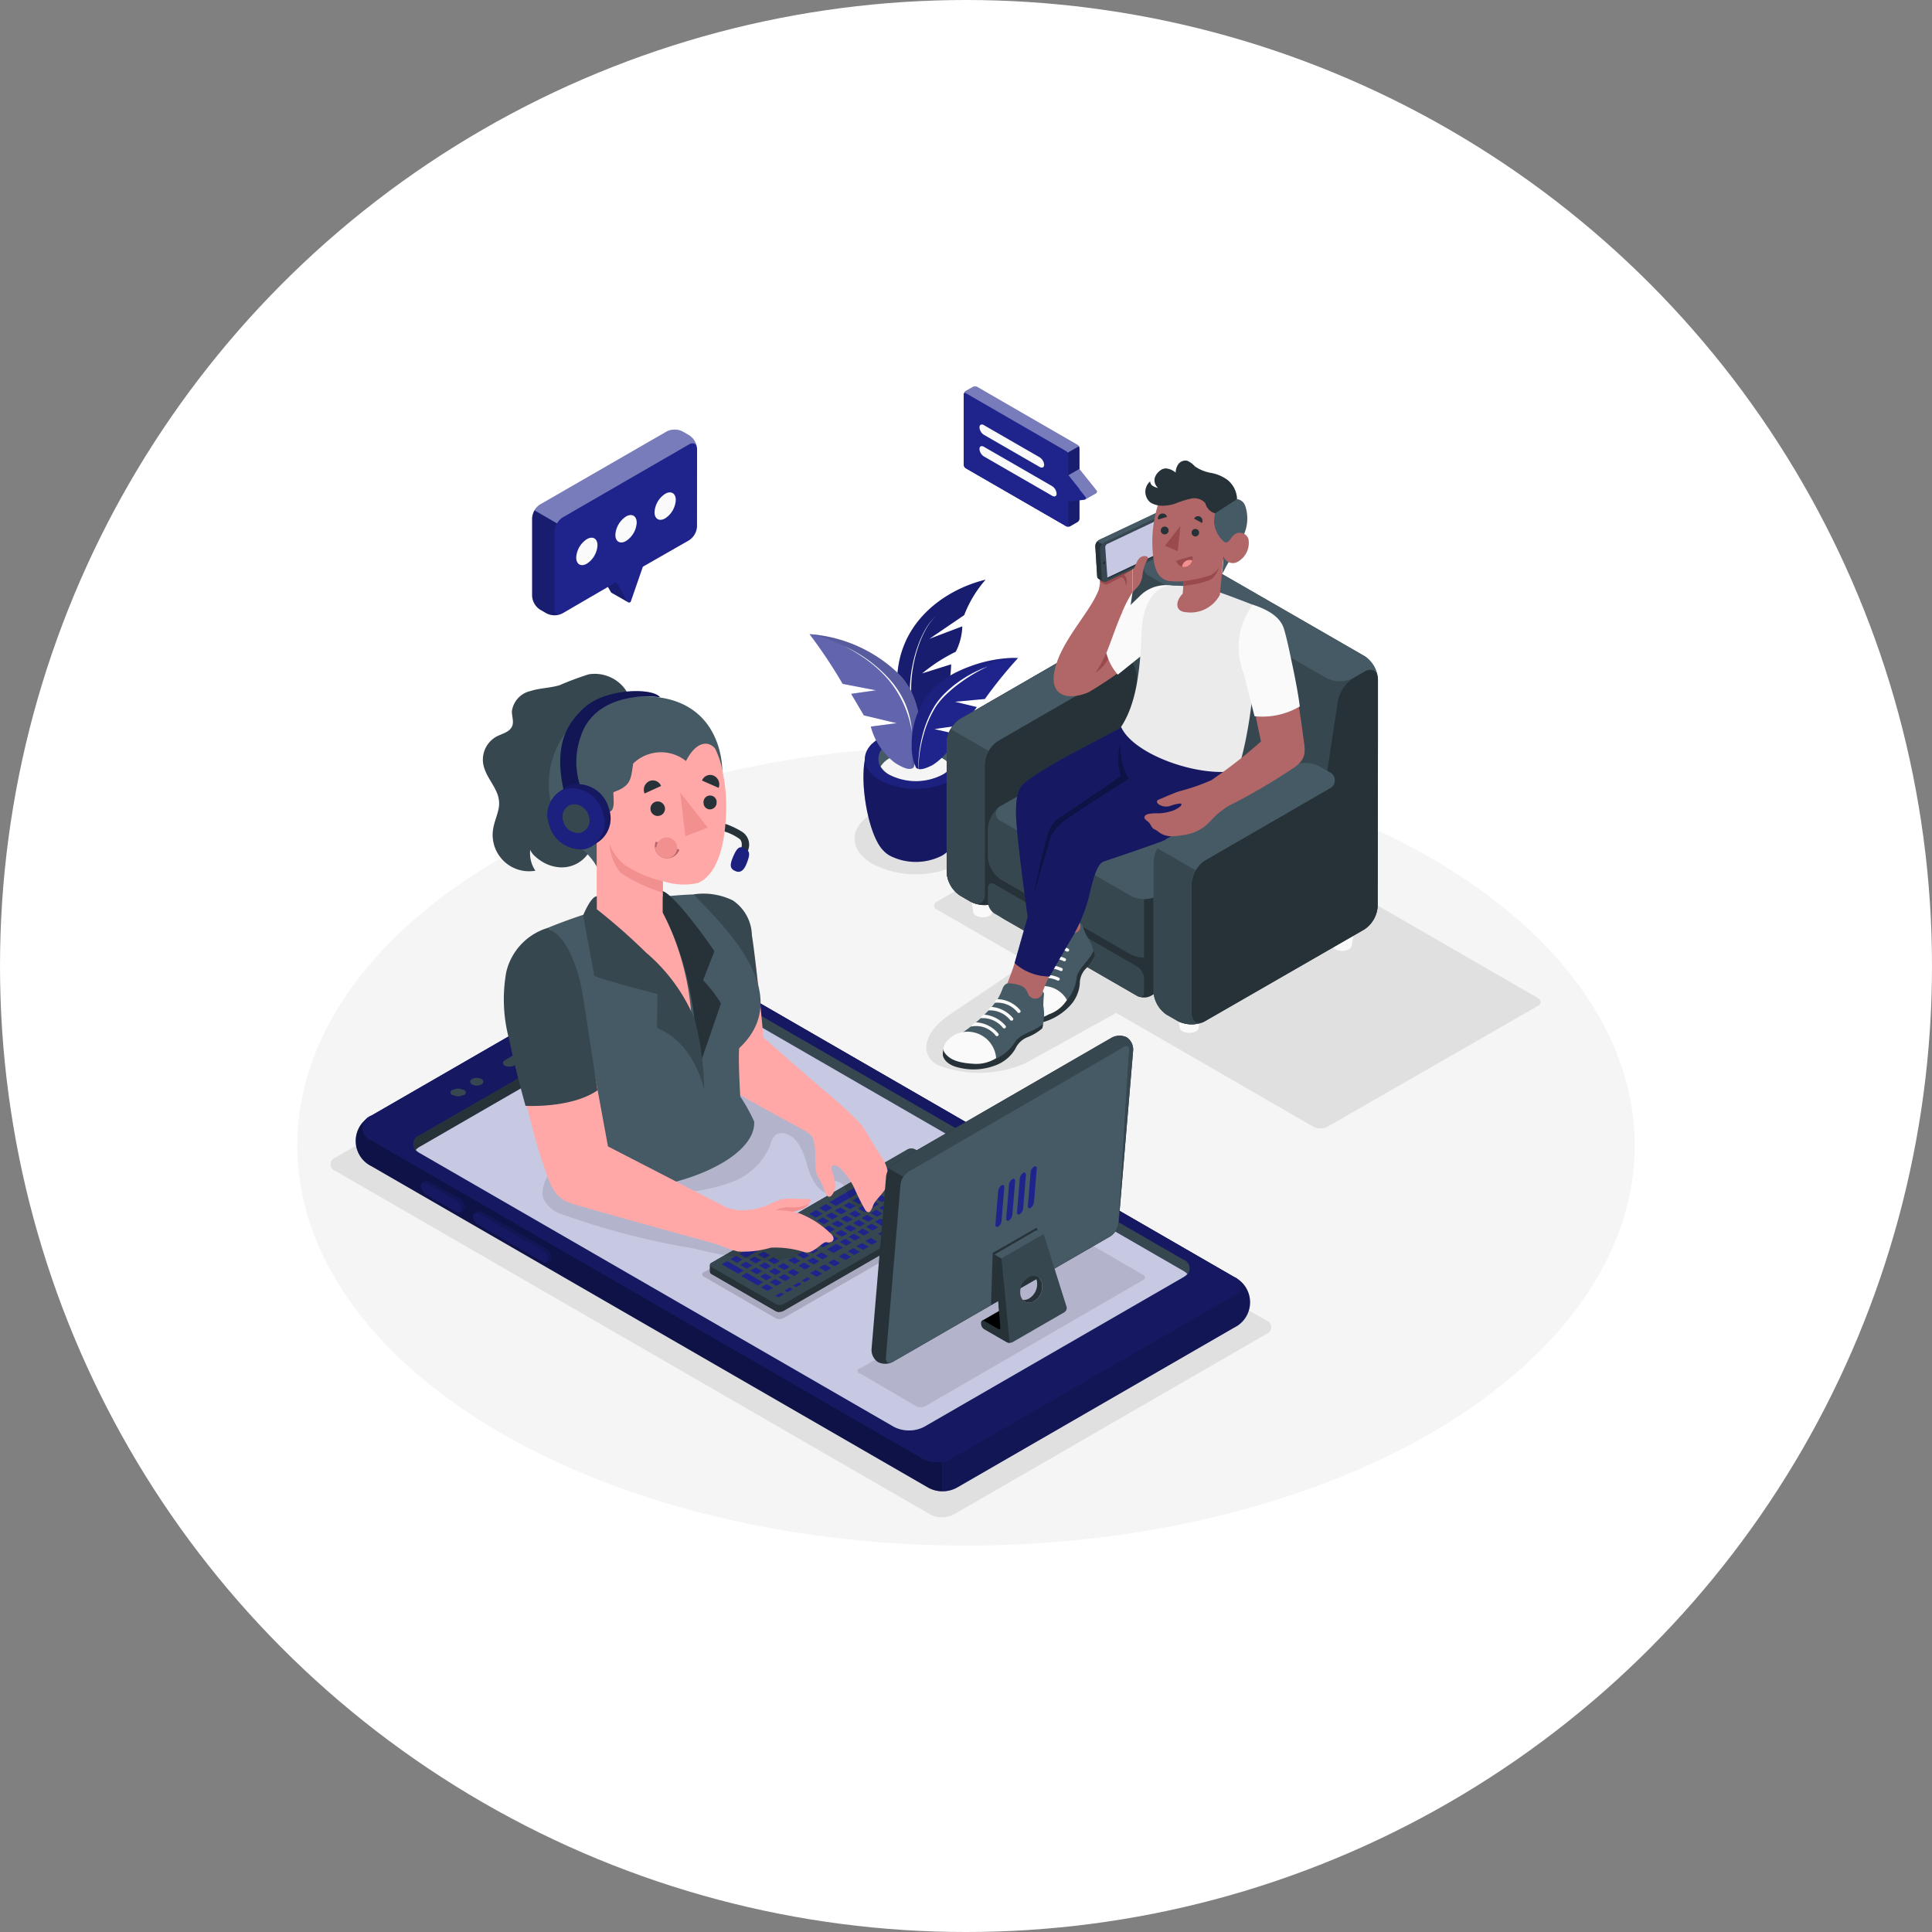 <svg xmlns="http://www.w3.org/2000/svg" width="130" height="130" viewBox="0 0 130 130">
  <rect x="0" y="0" width="130" height="130" fill="#808080" stroke="none"/>
  <g id="__icon" transform="translate(-200 -1948)">
    <circle id="楕円形_37" data-name="楕円形 37" cx="65" cy="65" r="65" transform="translate(200 1948)" fill="#fff"/>
    <g id="Call_center-amico" data-name="Call center-amico" transform="translate(213.71 1925.531)">
      <g id="freepik--Floor--inject-6" transform="translate(6.29 72.633)">
        <ellipse id="freepik--floor--inject-6-2" data-name="freepik--floor--inject-6" cx="45" cy="26.918" rx="45" ry="26.918" transform="translate(0 0)" fill="#f5f5f5"/>
      </g>
      <g id="freepik--Shadows--inject-6" transform="translate(8.536 74.849)">
        <path id="freepik--Shadow--inject-6" d="M18.776,278.676,58.816,301.8a1.721,1.721,0,0,0,1.555,0l21.054-12.156a.475.475,0,0,0,0-.9L41.389,265.62a1.725,1.725,0,0,0-1.557,0L18.778,277.778A.473.473,0,0,0,18.776,278.676Z" transform="translate(-18.454 -252.266)" fill="#e0e0e0"/>
        <path id="freepik--shadow--inject-6-2" data-name="freepik--shadow--inject-6" d="M216.438,203.728c1.61.94,1.61,2.464,0,3.4a6.38,6.38,0,0,1-5.831,0c-1.61-.94-1.61-2.464,0-3.4A6.38,6.38,0,0,1,216.438,203.728Z" transform="translate(-174.144 -201.381)" fill="#e0e0e0"/>
        <path id="freepik--shadow--inject-6-3" data-name="freepik--shadow--inject-6" d="M276.74,208.9l-25.365-14.648a1,1,0,0,0-.936-.015l-14.112,8.178a.288.288,0,0,0,0,.545l6.106,3.518-5.278,3.561c-1.692,1.14-2.056,2.647-.813,3.363a7.7,7.7,0,0,0,5.989-.137l6.052-3.358,2.534,1.463,10.73,6.2a1.049,1.049,0,0,0,.944,0l14.151-8.126C276.993,209.31,277,209.068,276.74,208.9Z" transform="translate(-195.519 -194.132)" fill="#e0e0e0"/>
      </g>
      <g id="freepik--character-2--inject-6" transform="translate(10.226 67.807)">
        <g id="freepik--Mobile--inject-6" transform="translate(0 18.764)">
          <g id="freepik--mobile--inject-6-2" data-name="freepik--mobile--inject-6">
            <path id="パス_8534" data-name="パス 8534" d="M86.705,282.831,68.089,293.577a2,2,0,0,1-1.941.035l-37.479-21.64a1.891,1.891,0,0,1,0-3.406l18.548-10.712a2.368,2.368,0,0,1,2.137,0l37.353,21.57a1.89,1.89,0,0,1,0,3.406Z" transform="translate(-27.6 -257.601)" fill="#1f248c"/>
            <path id="パス_8535" data-name="パス 8535" d="M47.216,257.888,28.667,268.6a1.892,1.892,0,0,0,0,3.406l37.48,21.636a2.045,2.045,0,0,0,.923.231V268.121l-17.73-10.233A2.368,2.368,0,0,0,47.216,257.888Z" transform="translate(-27.6 -257.629)" opacity="0.5"/>
            <path id="パス_8536" data-name="パス 8536" d="M242.362,339.895l18.616-10.747a1.89,1.89,0,0,0,0-3.406L241.35,314.41v25.751A1.969,1.969,0,0,0,242.362,339.895Z" transform="translate(-201.873 -303.918)" opacity="0.4"/>
            <path id="パス_8537" data-name="パス 8537" d="M69.7,291.673a2.092,2.092,0,0,1-1.886,0l-37.1-21.424a.885.885,0,0,1,0-1.675l18.55-10.7a2.371,2.371,0,0,1,2.139,0l37.351,21.566a.652.652,0,0,1,0,1.234Z" transform="translate(-29.655 -257.617)" fill="#1f248c"/>
            <path id="パス_8538" data-name="パス 8538" d="M69.7,291.673a2.092,2.092,0,0,1-1.886,0l-37.1-21.424a.885.885,0,0,1,0-1.675l18.55-10.7a2.371,2.371,0,0,1,2.139,0l37.351,21.566a.652.652,0,0,1,0,1.234Z" transform="translate(-29.655 -257.617)" opacity="0.3"/>
            <path id="パス_8539" data-name="パス 8539" d="M82.958,298.275a2.239,2.239,0,0,1-2.032,0l-31.921-18.43a.622.622,0,0,1,0-1.173L66.455,268.6a2.264,2.264,0,0,1,2.032,0l31.921,18.43a.623.623,0,0,1,0,1.175Z" transform="translate(-44.713 -266.37)" fill="#37474f"/>
            <path id="パス_8540" data-name="パス 8540" d="M67.41,268.37a2.069,2.069,0,0,0-.955.238L49.006,278.683a.621.621,0,0,0,0,1.173l3.459,2,14.945-9.543Z" transform="translate(-44.713 -266.381)" fill="#263238"/>
            <path id="パス_8541" data-name="パス 8541" d="M69.217,272.726a2.26,2.26,0,0,0-2.032,0L49.734,282.8a1.055,1.055,0,0,0-.264.212,1.012,1.012,0,0,0,.253.2l31.921,18.43a2.238,2.238,0,0,0,2.032,0l17.451-10.073a1.073,1.073,0,0,0,.262-.211,1.018,1.018,0,0,0-.251-.2Z" transform="translate(-45.431 -269.736)" fill="#1f248c"/>
            <path id="パス_8542" data-name="パス 8542" d="M69.217,272.726a2.26,2.26,0,0,0-2.032,0L49.734,282.8a1.055,1.055,0,0,0-.264.212,1.012,1.012,0,0,0,.253.2l31.921,18.43a2.238,2.238,0,0,0,2.032,0l17.451-10.073a1.073,1.073,0,0,0,.262-.211,1.018,1.018,0,0,0-.251-.2Z" transform="translate(-45.431 -269.736)" fill="#fff" opacity="0.75"/>
            <path id="パス_8543" data-name="パス 8543" d="M82,288.847l3.094-1.791c.185-.107.185-.273.02-.369a.713.713,0,0,0-.646.013l-3.09,1.786c-.185.105-.185.273-.02.369a.718.718,0,0,0,.643-.007Z" transform="translate(-71.33 -281.256)" fill="#37474f"/>
            <path id="パス_8544" data-name="パス 8544" d="M110.551,280.159a.185.185,0,0,0,0-.369.692.692,0,0,0-.626,0,.185.185,0,1,0,0,.369A.693.693,0,0,0,110.551,280.159Z" transform="translate(-94.57 -275.631)" fill="#37474f"/>
            <path id="パス_8545" data-name="パス 8545" d="M117.514,276.264a.185.185,0,0,0,0-.36.685.685,0,0,0-.628,0,.185.185,0,0,0,0,.36A.685.685,0,0,0,117.514,276.264Z" transform="translate(-100.279 -272.461)" fill="#37474f"/>
            <path id="パス_8546" data-name="パス 8546" d="M63.031,307.589a.185.185,0,1,0,0-.369.693.693,0,0,0-.626,0,.185.185,0,1,0,0,.369A.692.692,0,0,0,63.031,307.589Z" transform="translate(-55.826 -297.995)" fill="#37474f"/>
            <path id="パス_8547" data-name="パス 8547" d="M70.061,303.669c.174-.1.174-.262,0-.369a.692.692,0,0,0-.626,0c-.174.1-.174.26,0,.369A.692.692,0,0,0,70.061,303.669Z" transform="translate(-61.603 -294.799)" fill="#37474f"/>
            <path id="パス_8548" data-name="パス 8548" d="M75.343,354.284a.713.713,0,0,1,.334.554.21.21,0,0,1-.092.2c-.041.022-.185.113-.235.135a.238.238,0,0,1-.24-.028l-4.338-2.508a.717.717,0,0,1-.334-.554.212.212,0,0,1,.083-.185l.242-.14a.247.247,0,0,1,.242.028Z" transform="translate(-62.525 -334.349)" fill="#1f248c"/>
            <path id="パス_8549" data-name="パス 8549" d="M75.343,354.284a.713.713,0,0,1,.334.554.21.21,0,0,1-.092.2c-.041.022-.185.113-.235.135a.238.238,0,0,1-.24-.028l-4.338-2.508a.717.717,0,0,1-.334-.554.212.212,0,0,1,.083-.185l.242-.14a.247.247,0,0,1,.242.028Z" transform="translate(-62.525 -334.349)" opacity="0.4"/>
            <path id="パス_8550" data-name="パス 8550" d="M75.12,354.975l-4.346-2.51c-.185-.107-.334-.031-.334.168a.717.717,0,0,0,.334.554L75.12,355.7c.185.107.334.031.334-.168A.713.713,0,0,0,75.12,354.975Z" transform="translate(-62.528 -334.905)" fill="#1f248c"/>
            <path id="パス_8551" data-name="パス 8551" d="M75.12,354.975l-4.346-2.51c-.185-.107-.334-.031-.334.168a.717.717,0,0,0,.334.554L75.12,355.7c.185.107.334.031.334-.168A.713.713,0,0,0,75.12,354.975Z" transform="translate(-62.528 -334.905)" opacity="0.3"/>
            <path id="パス_8552" data-name="パス 8552" d="M53.985,341.944a.717.717,0,0,1,.334.554.207.207,0,0,1-.092.2l-.235.137a.247.247,0,0,1-.24-.028l-2.05-1.184a.717.717,0,0,1-.334-.554.214.214,0,0,1,.085-.185c.042-.026.2-.118.242-.14a.246.246,0,0,1,.242.026Z" transform="translate(-46.978 -325.368)" fill="#1f248c"/>
            <path id="パス_8553" data-name="パス 8553" d="M53.985,341.944a.717.717,0,0,1,.334.554.207.207,0,0,1-.092.2l-.235.137a.247.247,0,0,1-.24-.028l-2.05-1.184a.717.717,0,0,1-.334-.554.214.214,0,0,1,.085-.185c.042-.026.2-.118.242-.14a.246.246,0,0,1,.242.026Z" transform="translate(-46.978 -325.368)" opacity="0.4"/>
            <path id="パス_8554" data-name="パス 8554" d="M53.754,342.644l-2.05-1.184c-.185-.105-.334-.03-.334.17a.717.717,0,0,0,.334.554l2.05,1.184c.185.105.334.03.334-.17A.713.713,0,0,0,53.754,342.644Z" transform="translate(-46.98 -325.934)" fill="#1f248c"/>
            <path id="パス_8555" data-name="パス 8555" d="M53.754,342.644l-2.05-1.184c-.185-.105-.334-.03-.334.17a.717.717,0,0,0,.334.554l2.05,1.184c.185.105.334.03.334-.17A.713.713,0,0,0,53.754,342.644Z" transform="translate(-46.98 -325.934)" opacity="0.3"/>
          </g>
        </g>
        <g id="freepik--Keyboard--inject-6" transform="translate(23.316 31.947)">
          <path id="freepik--shadow--inject-6-4" data-name="freepik--shadow--inject-6" d="M153.95,338.718l4.83,2.8a.576.576,0,0,0,.526,0l13.863-7.991a.161.161,0,0,0,0-.3l-4.83-2.8a.582.582,0,0,0-.526,0l-13.863,8a.161.161,0,0,0,0,.3Z" transform="translate(-153.847 -330.105)" opacity="0.15"/>
          <g id="freepik--keyboard--inject-6-2" data-name="freepik--keyboard--inject-6" transform="translate(0.521)">
            <path id="パス_8556" data-name="パス 8556" d="M174.9,331.688a.185.185,0,0,0-.107-.15l-4.32-2.493a.563.563,0,0,0-.515,0l-13.185,7.624a.185.185,0,0,0-.107.15v.452a.185.185,0,0,0,.107.15l4.32,2.493a.574.574,0,0,0,.515,0l13.185-7.6a.185.185,0,0,0,.107-.148Z" transform="translate(-156.67 -328.982)" fill="#263238"/>
            <path id="パス_8557" data-name="パス 8557" d="M161.1,339.448l-4.32-2.482a.157.157,0,0,1,0-.3l13.185-7.624a.563.563,0,0,1,.515,0l4.32,2.493a.157.157,0,0,1,0,.3l-13.185,7.613A.563.563,0,0,1,161.1,339.448Z" transform="translate(-156.672 -328.982)" fill="#37474f"/>
            <path id="パス_8558" data-name="パス 8558" d="M161.345,374.1v.464a.521.521,0,0,1-.242-.059l-4.316-2.493a.185.185,0,0,1-.107-.15V371.4a.185.185,0,0,0,.107.15l4.316,2.484A.554.554,0,0,0,161.345,374.1Z" transform="translate(-156.678 -363.566)" fill="#263238"/>
            <path id="パス_8559" data-name="パス 8559" d="M173.7,331.442h0l.428.246-.58.336-.443-.249.58-.334Zm.67.386h0l.427.247-.454.262-.432-.24.456-.264Zm-1.477.081h.009l.428.247-.456.262-.441-.246.454-.264Zm2.15.3h0l.428.247-.739.425-.441-.247.739-.425Zm-1.356.009h0l.428.247-.369.209-.441-.247.369-.209Zm-1.477.083h.009l.428.246-.456.264-.441-.249.454-.262Zm.886.26h.011l.427.246-.362.209-.441-.247.369-.209Zm2.619.035h0l.427.246-.569.338-.441-.249.58-.334Zm-4.191.1h0l.427.247-3.291,1.9-.443-.249,3.293-1.9Zm2.554.07h.009l.428.247-.369.209-.443-.247.369-.209Zm-1.574.137h0l.428.246-.369.209-.443-.247.369-.209Zm3.878.079h0l.428.247-.369.209-.443-.249.369-.209Zm-1.478.081h.009l.427.247-.369.209-.441-.249.369-.209Zm-1.418.046h.009l.428.246-.369.209-.443-.247.369-.209Zm-1.574.135h0l.428.247-.369.209-.443-.249.369-.209Zm3.878.079h.011l.427.247-.369.209-.441-.249.369-.209Zm-1.477.081h.009l.428.247-.369.209-.443-.249.369-.209Zm-1.418.046h.011l.427.246-.369.209-.441-.247.369-.209Zm4.3,0h.009l.428.246-.456.264-.441-.249.454-.262Zm-5.877.135h0l.427.247-.369.209-.427-.247.36-.209Zm3.878.079h0l.427.247-.369.209-.427-.247.369-.209Zm-1.477.081h0l.428.247-.369.209-.427-.246.369-.209Zm-1.417.046h.009l.427.247-.369.209-.441-.249.369-.209Zm-1.574.135h0l.427.247-.369.209-.441-.249.369-.209Zm5.524.068h0l.428.246-.369.211-.443-.249.369-.209Zm-1.646.011h0l.428.247-.369.209-.443-.247.369-.209Zm-1.477.081h.011l.427.247-.369.209-.449-.236.369-.209Zm-1.417.046h0l.428.247-.369.209-.443-.249.369-.209Zm-1.574.135h.009l.428.247-.369.209-.443-.247.369-.209Zm5.524.068h.011l.427.247-.369.209-.441-.249.36-.209Zm-1.646.011h.009l.428.247-.369.209-.443-.247.369-.209Zm-1.477.083h0l.428.246-.369.209-.443-.247.369-.209Zm-1.418.044h0l.428.247-.369.209-.441-.255.36-.209Zm-1.574.137h.009l.428.246-.369.209-.441-.247.36-.209Zm5.526.066h0l.427.247-.369.209-.441-.249.369-.209Zm-1.647.013h.011l.427.246-.369.209-.441-.247.369-.209Zm-5.421.037H168l.428.247-.456.262-.441-.247.454-.264Zm3.941.044h.009l.428.246-.369.211-.443-.249.369-.209Zm-1.417.044h.009l.427.247-.369.209-.441-.247.369-.209Zm-1.574.137h0l.427.246-.369.209-.441-.247.369-.209Zm5.524.066h.009l.428.247-.369.209-.46-.246.369-.209Zm-1.646.013h0l.428.246-.369.211-.441-.249.369-.209Zm-1.477.081h.011l.427.247-.369.209-.441-.249.369-.209Zm-4.034.011h.009l.428.246-.456.264-.441-.249.454-.262Zm2.617.033h0l.417.257-.369.209-.443-.247.369-.209Zm-1.574.137h0l.428.247-.369.209-.443-.249.369-.209Zm3.878.079h0l.428.247-.369.209-.443-.249.369-.209Zm-1.477.081h0l.428.247-.369.209-.441-.249.369-.209Zm-1.418.046h.009l.428.246-.369.209-.443-.247.369-.209Zm4.287,0h0l.427.247-.369.209-.441-.249.369-.209Zm-7,.009h0l.427.247-.454.262-.443-.249.456-.262Zm1.136.116h.009l.428.247-.369.209-.441-.249.36-.209Zm3.878.079h.011l.427.247-.369.209-.441-.249.36-.209Zm-1.477.081h.009l.428.247-.369.209L169.81,336l.369-.209Zm-1.418.046h.011l.427.247-.369.209-.464-.238.369-.209Zm4.287.009h.009l.428.247-.369.209-.443-.249.369-.209Zm-7.09.063h0l.428.247-.58.334-.443-.247.58-.334Zm1.23.063h.011l.427.247-1.165.676-.441-.249,1.141-.659Zm3.878.079h.009l.427.247-.369.209-.441-.249.369-.207Zm-1.477.081h.011l.427.247-.369.209-.441-.247.36-.209Zm-1.417.046h.009l.428.247-.369.209-.443-.249.369-.209Zm4.285.009h.009l.428.247-.369.209-.465-.236.36-.209Zm-1.98.2h.009l.428.247-.369.209-.443-.247.369-.209Zm-5.452.057h0l.428.246-.369.209-.443-.247.369-.209Zm3.973.026h.009l.427.246-.369.209-.441-.247.369-.209Zm-1.418.044h.009l.428.247-.331.185a.069.069,0,0,0,0,.124l.554.323-.425.246-1.108-.635.861-.5Zm4.287.009h.009l.427.247-.369.209-.441-.247.369-.209Zm-1.982.207h0l.428.246-.369.209-.441-.247.369-.209Zm-5.452.055h.009l.428.246-.382.227-.441-.249.36-.209Zm3.973.026h.009l.428.246-.369.209-.443-.247.369-.209Zm2.61.2h.011l.427.247-.369.209-.441-.249.36-.209Zm-1.721.057h.009l.427.246-.369.211-.441-.249.369-.209Zm-5.454.055h.011l.427.247-.369.209-.441-.249.369-.209Zm1.263.044h.009l.427.247-.369.209-.441-.249.369-.209Zm5.321.185h.009l.427.247-.369.209-.462-.236.369-.209Zm-1.723.057h.009l.428.246-.643.369-.443-.247.643-.369Zm-5.578.127h.009l.428.247-.955.554-.441-.249.953-.554Zm3.91.061h.011l.427.247-.369.209-.441-.247.369-.209Zm2.8.1h.009l.428.247-.369.209-.443-.247.369-.209Zm-6.037.227h.009l.427.247-.369.209-.441-.247.369-.209Zm2.648.018h.009l.427.246-.369.209-.441-.247.369-.209Zm1.261.044h0l.428.246-.369.211-.443-.249.369-.209Zm1.535.052h0l.428.246-.369.209-.441-.247.369-.209Zm-7.3.185h.009l.428.247-.369.209-.443-.247.369-.209Zm1.261.046h.009l.428.246-.369.209-.443-.247.369-.209Zm2.648.017h.009l.4.262-.369.211-.443-.249.369-.209Zm-1.387.028h.009l.428.246-.369.209-.441-.247.36-.209Zm2.648.017h.009l.428.247-.369.209-.443-.249.369-.209Zm1.405.127h.009l.427.246-.369.211-.441-.249.369-.209Zm-7.17.109h.009l1.1.632-.369.211-1.108-.635.369-.209Zm1.261.044h.011l.427.246-.369.211-.441-.249.369-.209Zm1.261.044h.011l.427.246-.369.211-.441-.249.369-.209Zm2.648.017h.011l.427.247-.369.209-.441-.249.36-.209Zm-1.385.028h.009l.427.247-.369.209-.46-.238.369-.209Zm2.791.1h0l.428.247-.369.209-.443-.249.369-.209Zm-4.645.2h.009l.428.247-.369.209-.443-.249.369-.209Zm1.261.044h.009l.428.247-.369.209-.443-.249.369-.209Zm1.241.061h0l.428.247-.369.209-.443-.249.369-.209Zm1.529.055h.009l.428.247-.369.209-.441-.249.36-.209Zm-4.645.2h.009l1.1.633-.369.209-1.108-.635.369-.209Zm1.261.044h0l.428.247-.369.209-.421-.257.369-.207Zm1.261.044h.009l.428.247-.369.209-.441-.247.369-.209Zm1.572.212h0l.185.105-.369.209-.2-.107.369-.209Zm-2.168.115h.009l.427.247-.369.209-.441-.247.369-.209Zm1.575.227h.011l.185.105-.369.209-.2-.107.358-.209Zm-2.168.116h.009l.428.246-.369.209-.443-.247.369-.209Zm1.577.225h.009l.185.105-.369.209-.2-.107.369-.207Zm-.593.342h0l.185.105-.369.209-.2-.107.369-.207Z" transform="translate(-160.184 -330.986)" fill="#1f248c"/>
          </g>
        </g>
        <g id="freepik--Character--inject-6" transform="translate(8.562)">
          <path id="freepik--shadow--inject-6-5" data-name="freepik--shadow--inject-6" d="M95.677,313.052a2.083,2.083,0,0,0,1.267,1.051,51.326,51.326,0,0,0,8.846,2.294,34.38,34.38,0,0,0,4.447.8,6.338,6.338,0,0,0,3.829-.938.831.831,0,0,0,.358-.39.63.63,0,0,0-.312-.693,1.882,1.882,0,0,0-.789-.209,32.174,32.174,0,0,1-8.645-2.292,13.2,13.2,0,0,0,3.651-.739,4.447,4.447,0,0,0,2.615-2.514,1.346,1.346,0,0,1,.344-.656.794.794,0,0,1,.754-.07c.811.29,1.132,1.239,1.372,2.067s.639,1.771,1.477,1.961c-.3-.185-.185-.713.137-.84a.812.812,0,0,1,.911.369c.2.3.246.635.408.936a.73.73,0,0,0,.827.43.781.781,0,0,0,.369-.4,3.373,3.373,0,0,0-.026-2.85,7.5,7.5,0,0,0-1.767-2.331,10.2,10.2,0,0,0-3.38-2.272c-2.678-1.007-5.69-.273-8.344.8a34.678,34.678,0,0,0-5.742,2.964,9.623,9.623,0,0,0-1.891,1.478,2.424,2.424,0,0,0-.787,1.662A1.259,1.259,0,0,0,95.677,313.052Z" transform="translate(-91.607 -277.726)" opacity="0.1"/>
          <g id="freepik--character--inject-6-2" data-name="freepik--character--inject-6">
            <g id="freepik--Arm--inject-6" transform="translate(13.687 14.828)">
              <path id="パス_8560" data-name="パス 8560" d="M161.151,254.149c-.392-.606-1.093-1.847-1.313-2.1-.6-.683-1.838-1.764-1.838-1.764-1.167-.951-4.752-4.117-4.752-4.117s-.554-7.018-1.175-8.141c-.717-1.308-2.08-1.361-3.491-1.446a27.516,27.516,0,0,0-.513,2.77s1.269,7.871,1.42,8.6.523,1.053,1.278,1.538c1.154.739,5.33,2.983,5.33,2.983l.205.142a.82.82,0,0,1,.3.4,2.376,2.376,0,0,1,.109.5c.066.582,0,.739.05,1.374s.185.615.434,1.16c.223.5.29.82.475.838s.421-.392.421-.807a5.665,5.665,0,0,0-.262-1.049c-.009-.175.083-.393.478-.161a4.526,4.526,0,0,1,1.058,1.429,14.275,14.275,0,0,0,.748,1.489c.3.353.408-.039.545-.369s.8-.87.979-1.4A2.466,2.466,0,0,0,161.151,254.149Z" transform="translate(-148.07 -236.527)" fill="#ffa8a7"/>
              <path id="パス_8561" data-name="パス 8561" d="M150.01,236.3a4.487,4.487,0,0,1,2.615.414,2.909,2.909,0,0,1,1.28,2.342c.175,1.008.532,4.48.532,4.48s-2.467,1.361-4.617.493Z" transform="translate(-149.497 -236.291)" fill="#37474f"/>
              <path id="パス_8562" data-name="パス 8562" d="M206.75,339.19Z" transform="translate(-195.913 -320.186)" fill="#1f248c"/>
            </g>
            <path id="パス_8563" data-name="パス 8563" d="M161.877,210.56a5.481,5.481,0,0,1,1.171.543,1.032,1.032,0,0,1,.356,1.4l-.445-.089s.229-.523-.039-.8a3.339,3.339,0,0,0-1.051-.521Z" transform="translate(-145.634 -200.484)" fill="#263238"/>
            <path id="パス_8564" data-name="パス 8564" d="M165.15,219.255c-.369-.175-.536.05-.79.663s-.079.781.231.9.554-.083.739-.591C165.544,219.66,165.538,219.445,165.15,219.255Z" transform="translate(-147.565 -207.526)" fill="#1f248c"/>
            <path id="パス_8565" data-name="パス 8565" d="M165.31,219.285c-.369-.175-.536.05-.79.663s-.079.781.231.9.554-.083.739-.591C165.705,219.69,165.7,219.475,165.31,219.285Z" transform="translate(-147.695 -207.55)" opacity="0.1"/>
            <path id="freepik--Chest--inject-6" d="M103.3,236.82a34.711,34.711,0,0,0-5.851,1.819s-.131,7,1,10.342a20.154,20.154,0,0,1,.807,7.147c5.541.9,12.261-1.679,12.1-4.471a12.376,12.376,0,0,0-.935-1.681s-.139-2.244-.078-3.243c4.063-3.8-1.579-8.68-3.034-10.354A27.617,27.617,0,0,0,103.3,236.82Z" transform="translate(-93.108 -221.535)" fill="#455a64"/>
            <path id="パス_8566" data-name="パス 8566" d="M83.82,161a2.168,2.168,0,0,0-.046,1.526,3,3,0,0,1,.214,1.237,2.5,2.5,0,0,1-.923,1.326,2.712,2.712,0,0,1-.349.247c-.105.057-.227.083-.334.142a1.5,1.5,0,0,0-.545.554,4.178,4.178,0,0,0-.4,1.049,3.658,3.658,0,0,1-.416,1.04,2.15,2.15,0,0,1-1.91.9,2.586,2.586,0,0,1-1.151-.369,3.048,3.048,0,0,1-.493-.369,1.25,1.25,0,0,1-.325-.432,2.083,2.083,0,0,0,.347,1.4,2.449,2.449,0,0,1-2.853-2.746c.066-.473.268-.923.369-1.383.281-1.256-.846-1.943-1.031-3.088a1.775,1.775,0,0,1,.9-1.81c.386-.2.894-.3,1.055-.709.124-.31-.028-.656-.022-.99a1.62,1.62,0,0,1,1.252-1.365c.628-.2,1.309-.2,1.943-.386a20.866,20.866,0,0,1,1.98-.739,2.552,2.552,0,0,1,2.253.768c.26.277.4.6.633.887s.584.434.754.77a1.553,1.553,0,0,1,.048,1.429C84.549,160.328,84.06,160.57,83.82,161Z" transform="translate(-73.962 -156.001)" fill="#37474f"/>
            <path id="パス_8567" data-name="パス 8567" d="M109.574,169.2c-.078-2.2-1.354-5.334-6.076-4.933a5.887,5.887,0,0,0-5.541,6.726c.585,3.077,2.824,3.274,3.406,5.286Z" transform="translate(-93.467 -162.711)" fill="#455a64"/>
            <path id="パス_8568" data-name="パス 8568" d="M103.909,184.937a1.108,1.108,0,0,1,1.156-.384,1.141,1.141,0,0,1,.569.369c.212.235.209.554.358.822a.608.608,0,0,0,.451.327c.633.057.4-.971.432-1.337,1.2-.425,1.164-.868,1.326-1.924a2.684,2.684,0,0,1,3.553-.172c.768-1.477,1.6-1.293,1.961-.837a5.91,5.91,0,0,1,.537,1.719,11.438,11.438,0,0,1,.2,2.713c-.155,3.529-1.319,4.377-1.9,4.617a4.468,4.468,0,0,1-2.358-.135v2.12a17.859,17.859,0,0,1,1.95,7.406c-1.7-3.228-4.373-4.955-5.635-6.128a4.826,4.826,0,0,1-.763-.879v-5.57s-.465.5-1.2-.09C103.558,186.783,103.255,185.675,103.909,184.937Z" transform="translate(-98.095 -176.768)" fill="#ffa8a7"/>
            <path id="パス_8569" data-name="パス 8569" d="M123.657,220.444a7.5,7.5,0,0,1-2.586-1.108,3.191,3.191,0,0,1-1-1.405,3.37,3.37,0,0,0,.765,1.974,11.731,11.731,0,0,0,2.829,1.321Z" transform="translate(-111.554 -206.493)" fill="#f28f8f"/>
            <path id="パス_8570" data-name="パス 8570" d="M135.959,202.952a.489.489,0,1,1-.554-.438.5.5,0,0,1,.554.438Z" transform="translate(-123.712 -193.921)" fill="#263238"/>
            <path id="パス_8571" data-name="パス 8571" d="M155.184,200.873a.449.449,0,0,1-.369.515.425.425,0,0,1-.5-.4.444.444,0,1,1,.879-.118Z" transform="translate(-139.469 -192.272)" fill="#263238"/>
            <path id="パス_8572" data-name="パス 8572" d="M145.82,199.26l.347,2.94,1.511-.576Z" transform="translate(-132.549 -191.271)" fill="#f28f8f"/>
            <path id="パス_8573" data-name="パス 8573" d="M133.726,195.221l-1.108.506a.635.635,0,0,1,.308-.826.595.595,0,0,1,.8.32Z" transform="translate(-121.742 -187.673)" fill="#263238"/>
            <path id="パス_8574" data-name="パス 8574" d="M136.668,217.18l1.59.539a.881.881,0,0,1-1.1.536.82.82,0,0,1-.493-1.075Z" transform="translate(-125.041 -205.881)" fill="#b16668"/>
            <path id="パス_8575" data-name="パス 8575" d="M136.771,219.19a.7.7,0,1,1,.454.7.8.8,0,0,1-.536-.691A.574.574,0,0,1,136.771,219.19Z" transform="translate(-125.105 -207.52)" fill="#f28f8f"/>
            <path id="パス_8576" data-name="パス 8576" d="M154.879,193.722l-1.119-.491a.585.585,0,0,1,.787-.327.643.643,0,0,1,.332.818Z" transform="translate(-139.022 -186.047)" fill="#263238"/>
            <path id="パス_8577" data-name="パス 8577" d="M139.49,235.21c.713.207,2.8,3.025,3.472,4.041l-.765,1.95a9.007,9.007,0,0,1,1.206,1.557l-1.557,4.534s.14-6.041-2.357-10.638Z" transform="translate(-127.388 -220.581)" fill="#263238"/>
            <path id="パス_8578" data-name="パス 8578" d="M117.955,245.319a20.346,20.346,0,0,1,.632,4.774s-.554-3.112-3.171-4.2c0-.15.028-2.281.028-2.281s-3.509-.89-4.248-1.224l-.755-4.063s.5-1.26.923-1.293v.877a40.815,40.815,0,0,1,3.311,2.914A11.875,11.875,0,0,1,117.955,245.319Z" transform="translate(-103.703 -222.065)" fill="#37474f"/>
            <path id="パス_8579" data-name="パス 8579" d="M104.271,269.347a6.3,6.3,0,0,0-2.032-1.293,3.671,3.671,0,0,0-.46-.1,4.928,4.928,0,0,0,.645-.185,1.171,1.171,0,0,0,.525-.414c.048-.076.078-.185,0-.244a.155.155,0,0,0-.094-.026c-.478.024-.861-.018-1.293-.015a1.869,1.869,0,0,0-.584.059c-.174.065-.347.131-.517.2a4.248,4.248,0,0,1-2.615.478l-.476-.126-8.012-4.128-1.52-8.274s-.369-5.131-2.447-6.375a4.562,4.562,0,0,0-2.65,2.586c-.388,1.335-.236,3.232.425,6.174.554,2.462,1.132,4.987,1.758,6.861s.866,2.538,2.1,2.905c2.063.617,9.506,2.658,9.506,2.658a4.879,4.879,0,0,0,.465.153,7.493,7.493,0,0,0,1.108.382,6.529,6.529,0,0,0,2.216-.257,6.5,6.5,0,0,1,2.264.3c.589.185,1.2-.75,1.494-.667S104.838,269.824,104.271,269.347Z" transform="translate(-80.947 -231.751)" fill="#ffa8a7"/>
            <path id="パス_8580" data-name="パス 8580" d="M181.349,349.358a2.17,2.17,0,0,0-.859.212,4.767,4.767,0,0,1,1.151.1,4.929,4.929,0,0,0,.645-.185,1.236,1.236,0,0,0,.478-.349A2.5,2.5,0,0,1,181.349,349.358Z" transform="translate(-160.816 -313.47)" fill="#f28f8f"/>
            <path id="パス_8581" data-name="パス 8581" d="M84.409,248.61a4.082,4.082,0,0,0-2.77,2.942,10.354,10.354,0,0,0,.211,4.637c.323,1.671,1.08,4.388,1.08,4.388s3.071.185,4.842-1.043l-.97-6.3s-.512-3.742-2.3-4.565" transform="translate(-80.067 -231.506)" fill="#37474f"/>
            <path id="パス_8582" data-name="パス 8582" d="M102.515,163.435c-1.079,1-2.113,2.416-1.346,5.694a1.779,1.779,0,0,0-.445,1.847,1.957,1.957,0,0,0,2.17,1.477,1.648,1.648,0,0,0,1.1-2.179,2.006,2.006,0,0,0-1.7-1.442,5.129,5.129,0,0,1-.041-3.389c.82-2.708,3.976-2.933,5.365-2.713C107.145,162.071,103.941,162.115,102.515,163.435Z" transform="translate(-95.704 -161.147)" fill="#1f248c"/>
            <path id="パス_8583" data-name="パス 8583" d="M102.515,163.435c-1.079,1-2.113,2.416-1.346,5.694a1.779,1.779,0,0,0-.445,1.847,1.957,1.957,0,0,0,2.17,1.477,1.648,1.648,0,0,0,1.1-2.179,2.006,2.006,0,0,0-1.7-1.442,5.129,5.129,0,0,1-.041-3.389c.82-2.708,3.976-2.933,5.365-2.713C107.145,162.071,103.941,162.115,102.515,163.435Z" transform="translate(-95.704 -161.147)" opacity="0.4"/>
            <path id="パス_8584" data-name="パス 8584" d="M101.7,197.791a2.188,2.188,0,0,0-2.4-1.649,1.528,1.528,0,0,0-.434.163c-.113.063-.452.3-.519.34a1.94,1.94,0,0,0-.67,2.187,2.188,2.188,0,0,0,2.4,1.649,1.564,1.564,0,0,0,.517-.211c.081-.052.4-.264.476-.32A1.931,1.931,0,0,0,101.7,197.791Z" transform="translate(-93.22 -188.699)" fill="#1f248c"/>
            <path id="パス_8585" data-name="パス 8585" d="M101.7,197.791a2.188,2.188,0,0,0-2.4-1.649,1.528,1.528,0,0,0-.434.163c-.113.063-.452.3-.519.34a1.94,1.94,0,0,0-.67,2.187,2.188,2.188,0,0,0,2.4,1.649,1.564,1.564,0,0,0,.517-.211c.081-.052.4-.264.476-.32A1.931,1.931,0,0,0,101.7,197.791Z" transform="translate(-93.22 -188.699)" opacity="0.3"/>
            <path id="パス_8586" data-name="パス 8586" d="M101.275,199.277a2.187,2.187,0,0,0-2.4-1.647,1.824,1.824,0,0,0-1.215,2.414,2.19,2.19,0,0,0,2.4,1.649A1.825,1.825,0,0,0,101.275,199.277Z" transform="translate(-93.204 -189.911)" fill="#1f248c"/>
            <path id="パス_8587" data-name="パス 8587" d="M101.275,199.277a2.187,2.187,0,0,0-2.4-1.647,1.824,1.824,0,0,0-1.215,2.414,2.19,2.19,0,0,0,2.4,1.649A1.825,1.825,0,0,0,101.275,199.277Z" transform="translate(-93.204 -189.911)" opacity="0.1"/>
            <path id="パス_8588" data-name="パス 8588" d="M104.726,204.3a1.034,1.034,0,0,0-1.136-.778.854.854,0,0,0-.574,1.14,1.039,1.039,0,0,0,1.136.778A.861.861,0,0,0,104.726,204.3Z" transform="translate(-97.61 -194.734)" fill="#37474f"/>
          </g>
        </g>
        <g id="freepik--Monitor--inject-6" transform="translate(33.785 24.347)">
          <path id="freepik--shadow--inject-6-6" data-name="freepik--shadow--inject-6" d="M214.449,373.9l-3.734-2.187a.185.185,0,1,1,0-.369l14.644-8.455a.681.681,0,0,1,.621,0l3.731,2.17a.185.185,0,0,1,0,.358L215.068,373.9A.678.678,0,0,1,214.449,373.9Z" transform="translate(-210.53 -348.966)" opacity="0.1"/>
          <g id="freepik--monitor--inject-6-2" data-name="freepik--monitor--inject-6" transform="translate(0.922)">
            <path id="パス_8589" data-name="パス 8589" d="M232.147,300.444l.981-11.635a1,1,0,0,0-.436-.872,1.108,1.108,0,0,0-1,.018L217.068,296.4a1.276,1.276,0,0,0-.565.89l-.979,11.635a.988.988,0,0,0,.434.872,1.108,1.108,0,0,0,1-.018l14.627-8.438A1.269,1.269,0,0,0,232.147,300.444Z" transform="translate(-215.522 -287.827)" fill="#263238"/>
            <path id="パス_8590" data-name="パス 8590" d="M238.35,288.84l-.979,11.635.711-11.55c.026-.327-.092-.451-.369-.288l-14.448,8.35a1.166,1.166,0,0,0-.369.379l-.966-.554a1.131,1.131,0,0,1,.369-.369L236.925,288a1.117,1.117,0,0,1,1-.018A.994.994,0,0,1,238.35,288.84Z" transform="translate(-220.747 -287.86)" fill="#37474f"/>
            <path id="パス_8591" data-name="パス 8591" d="M220.75,312.568l.981-11.635a1.269,1.269,0,0,1,.563-.89l14.448-8.361c.284-.164.4-.039.369.288l-.711,11.55a1.269,1.269,0,0,1-.563.892l-14.627,8.444C220.933,313.028,220.725,312.9,220.75,312.568Z" transform="translate(-219.783 -290.911)" fill="#455a64"/>
            <path id="パス_8592" data-name="パス 8592" d="M259.173,359.5l-.113,3.505,4.063-2.336-.99-2.87Z" transform="translate(-251.019 -344.877)" fill="#263238"/>
            <path id="パス_8593" data-name="パス 8593" d="M260.752,360.6l2.837-1.647-.484-.279-2.835,1.649Z" transform="translate(-252.006 -345.586)" fill="#455a64"/>
            <path id="パス_8594" data-name="パス 8594" d="M261.215,365.1l-1.551-4.922-2.837,1.649-.48-.281.318,3.79.079,1.09.046.233-.207-.118-.923-.528a.155.155,0,0,0-.139-.018h0a.142.142,0,0,0-.065.135v.083a.443.443,0,0,0,.2.351h0l1.518.877h0a.443.443,0,0,0,.185.048.425.425,0,0,0,.22-.05l3.455-1.995A.356.356,0,0,0,261.215,365.1Zm-2.181-.421a.6.6,0,0,1-.923-.369,1.143,1.143,0,0,1,.508-1.208.593.593,0,0,1,.923.369A1.141,1.141,0,0,1,259.034,364.681Z" transform="translate(-248.08 -346.817)" fill="#37474f"/>
            <path id="パス_8595" data-name="パス 8595" d="M255.83,388.68l1.178-.68.238,1.585Z" transform="translate(-248.386 -369.499)"/>
            <path id="パス_8596" data-name="パス 8596" d="M256.839,367.879l-.482-.279.4,4.876c.026.129-.048.185-.159.115l-.923-.528c-.113-.066-.2-.011-.2.118v.081a.447.447,0,0,0,.2.353h0l1.522.877h0a.424.424,0,0,0,.185.048Z" transform="translate(-248.092 -352.867)" fill="#263238"/>
            <path id="パス_8597" data-name="パス 8597" d="M271.422,377.122a.593.593,0,0,1-.772-.083.674.674,0,0,0,.43-.1,1.138,1.138,0,0,0,.508-1.206.706.706,0,0,0-.153-.294.6.6,0,0,1,.493.475A1.141,1.141,0,0,1,271.422,377.122Z" transform="translate(-260.469 -359.259)" fill="#263238"/>
            <path id="パス_8598" data-name="パス 8598" d="M260.849,342.658l-.185,2.244c-.013.148.068.216.185.151a.532.532,0,0,0,.225-.382l.185-2.242c.013-.15-.068-.216-.185-.153A.541.541,0,0,0,260.849,342.658Z" transform="translate(-252.326 -332.201)" fill="#1f248c"/>
            <path id="パス_8599" data-name="パス 8599" d="M264.789,340.385l-.185,2.242c-.013.148.068.216.185.153a.539.539,0,0,0,.225-.384l.185-2.242c.013-.148-.068-.216-.185-.151A.537.537,0,0,0,264.789,340.385Z" transform="translate(-255.538 -330.346)" fill="#1f248c"/>
            <path id="パス_8600" data-name="パス 8600" d="M268.729,338.108l-.185,2.244c-.013.148.068.216.185.151a.532.532,0,0,0,.225-.382l.185-2.242c.013-.15-.068-.216-.185-.153A.541.541,0,0,0,268.729,338.108Z" transform="translate(-258.751 -328.491)" fill="#1f248c"/>
            <path id="パス_8601" data-name="パス 8601" d="M272.67,335.835l-.185,2.242c-.011.148.068.216.185.153a.539.539,0,0,0,.225-.384l.185-2.242c.013-.148-.068-.216-.185-.151A.537.537,0,0,0,272.67,335.835Z" transform="translate(-261.964 -326.637)" fill="#1f248c"/>
          </g>
        </g>
      </g>
      <g id="freepik--Plant--inject-6" transform="translate(40.764 61.476)">
        <g id="freepik--Pot--inject-6" transform="translate(0)">
          <g id="freepik--pot--inject-6-2" data-name="freepik--pot--inject-6" transform="translate(3.626 10.068)">
            <path id="パス_8602" data-name="パス 8602" d="M213.946,186.468c-1.182-1.221-1.878-6.189-.724-7.158h5.871c1.154.968.46,5.936-.722,7.157l-.033.033-.041.041a1.362,1.362,0,0,1-.107.1l-.028.022c-.03.024-.057.046-.089.068a1.8,1.8,0,0,1-.153.1,3.863,3.863,0,0,1-3.524,0h0c-.054-.03-.1-.065-.155-.1a.783.783,0,0,1-.083-.065.367.367,0,0,1-.035-.028c-.011-.011-.07-.061-.1-.092l-.046-.046Z" transform="translate(-212.631 -178.336)" fill="#1f248c"/>
            <path id="パス_8603" data-name="パス 8603" d="M213.946,186.468c-1.182-1.221-1.878-6.189-.724-7.158h5.871c1.154.968.46,5.936-.722,7.157l-.033.033-.041.041a1.362,1.362,0,0,1-.107.1l-.028.022c-.03.024-.057.046-.089.068a1.8,1.8,0,0,1-.153.1,3.863,3.863,0,0,1-3.524,0h0c-.054-.03-.1-.065-.155-.1a.783.783,0,0,1-.083-.065.367.367,0,0,1-.035-.028c-.011-.011-.07-.061-.1-.092l-.046-.046Z" transform="translate(-212.631 -178.336)" opacity="0.3"/>
            <path id="パス_8604" data-name="パス 8604" d="M219,174.62c1.339.783,1.339,2.05,0,2.833a5.309,5.309,0,0,1-4.852,0c-1.343-.781-1.339-2.05,0-2.833A5.326,5.326,0,0,1,219,174.62Z" transform="translate(-213.05 -174.035)" fill="#1f248c"/>
            <path id="パス_8605" data-name="パス 8605" d="M219,174.62c1.339.783,1.339,2.05,0,2.833a5.309,5.309,0,0,1-4.852,0c-1.343-.781-1.339-2.05,0-2.833A5.326,5.326,0,0,1,219,174.62Z" transform="translate(-213.05 -174.035)" opacity="0.1"/>
            <path id="パス_8606" data-name="パス 8606" d="M222.4,177.338a1.1,1.1,0,0,1,0,2.08,3.9,3.9,0,0,1-3.563,0,1.1,1.1,0,0,1,0-2.08A3.9,3.9,0,0,1,222.4,177.338Z" transform="translate(-217.088 -176.377)" fill="#455a64"/>
            <path id="パス_8607" data-name="パス 8607" d="M219.479,182.678a3.9,3.9,0,0,1,3.563,0,1.638,1.638,0,0,1,.589.554,1.622,1.622,0,0,1-.589.554,3.9,3.9,0,0,1-3.563,0,1.636,1.636,0,0,1-.589-.554A1.662,1.662,0,0,1,219.479,182.678Z" transform="translate(-217.734 -180.731)" fill="#f5f5f5"/>
          </g>
          <g id="freepik--Plants--inject-6">
            <path id="パス_8608" data-name="パス 8608" d="M229.405,121.9l-2.347,1.6,2.216-.84a4.039,4.039,0,0,1-.44,1.707,11.152,11.152,0,0,0-2.262,1.461l1.952-.613a9.538,9.538,0,0,1-.316,2.15,12.919,12.919,0,0,1-1.09,2.371,7.318,7.318,0,0,1-.537.794c-.011.017-.024.031-.037.048-.369-.242-.739-.48-1.13-.711a12.115,12.115,0,0,1-.521-3.112c-.17-4.349,3.267-6.591,5.949-7.236a7.845,7.845,0,0,0-1.437,2.377Z" transform="translate(-218.998 -119.52)" fill="#1f248c"/>
            <path id="パス_8609" data-name="パス 8609" d="M229.405,121.9l-2.347,1.6,2.216-.84a4.039,4.039,0,0,1-.44,1.707,11.152,11.152,0,0,0-2.262,1.461l1.952-.613a9.538,9.538,0,0,1-.316,2.15,12.919,12.919,0,0,1-1.09,2.371,7.318,7.318,0,0,1-.537.794c-.011.017-.024.031-.037.048-.369-.242-.739-.48-1.13-.711a12.115,12.115,0,0,1-.521-3.112c-.17-4.349,3.267-6.591,5.949-7.236a7.845,7.845,0,0,0-1.437,2.377Z" transform="translate(-218.998 -119.52)" opacity="0.2"/>
            <path id="パス_8610" data-name="パス 8610" d="M231.335,132.65a3.249,3.249,0,0,0-.609.739,6.409,6.409,0,0,0-.43.857,8.85,8.85,0,0,0-.526,1.838,8.126,8.126,0,0,0,.207,3.781h0a.063.063,0,0,1-.118.037h0a8.213,8.213,0,0,1-.148-3.829,8.888,8.888,0,0,1,.554-1.847,6.243,6.243,0,0,1,.445-.853A3.307,3.307,0,0,1,231.335,132.65Z" transform="translate(-222.801 -130.225)" fill="#fafafa"/>
            <path id="パス_8611" data-name="パス 8611" d="M193,139.36h0a33.44,33.44,0,0,1,2.227,3.343l2.249.434-1.675.24.851,1.444,2.216.53-1.745.229a4.491,4.491,0,0,0,1.651,2.454c.674.412,1.008.482,1.221.292a7.211,7.211,0,0,0,.349-1.662,5.58,5.58,0,0,0-.452-3.347,4.433,4.433,0,0,0-.68-1.068A9.623,9.623,0,0,0,193,139.36Z" transform="translate(-193 -135.696)" fill="#1f248c"/>
            <path id="パス_8612" data-name="パス 8612" d="M193,139.36h0a33.44,33.44,0,0,1,2.227,3.343l2.249.434-1.675.24.851,1.444,2.216.53-1.745.229a4.491,4.491,0,0,0,1.651,2.454c.674.412,1.008.482,1.221.292a7.211,7.211,0,0,0,.349-1.662,5.58,5.58,0,0,0-.452-3.347,4.433,4.433,0,0,0-.68-1.068A9.623,9.623,0,0,0,193,139.36Z" transform="translate(-193 -135.696)" fill="#fff" opacity="0.3"/>
            <path id="パス_8613" data-name="パス 8613" d="M199.436,144.04h0a6.808,6.808,0,0,1,.462,1.884h0a20.211,20.211,0,0,1-.011,2.453.378.378,0,0,0,.127-.072,7.21,7.21,0,0,0,.349-1.662,5.58,5.58,0,0,0-.452-3.347,4.433,4.433,0,0,0-.68-1.068,9.644,9.644,0,0,0-6.211-2.888,9.963,9.963,0,0,1,6.036,3.973A4.745,4.745,0,0,1,199.436,144.04Z" transform="translate(-193.016 -135.68)" opacity="0.1"/>
            <path id="パス_8614" data-name="パス 8614" d="M205.717,143.76a9.216,9.216,0,0,1,3.077,2.27,6.1,6.1,0,0,1,1.029,1.631,5.814,5.814,0,0,1,.434,1.869h0a7.468,7.468,0,0,0-.537-1.825,7.089,7.089,0,0,0-.988-1.618,8.166,8.166,0,0,0-1.383-1.311,10.885,10.885,0,0,0-1.623-1.01h0S205.713,143.76,205.717,143.76Z" transform="translate(-203.367 -139.283)" fill="#fafafa"/>
            <path id="パス_8615" data-name="パス 8615" d="M237.371,148.013h0a4.78,4.78,0,0,0-.569,0,9.089,9.089,0,0,0-2.2.4c-.266.083-.532.185-.794.286-.133.054-.262.111-.392.172a6.353,6.353,0,0,0-1.736,1.167,3.985,3.985,0,0,0-.617.774l-.068.109h0c-.054.1-.1.185-.15.284a5.444,5.444,0,0,0-.637,2.648,3.423,3.423,0,0,0,.286,1.531.311.311,0,0,0,.054.044c.185.129.477.076,1.042-.2a4.044,4.044,0,0,0,1.662-2.089l-1.514-.345,1.985-.283.866-1.2-1.465-.355,2.006-.185a29.735,29.735,0,0,1,2.231-2.756Z" transform="translate(-223.334 -142.743)" fill="#1f248c"/>
            <path id="パス_8616" data-name="パス 8616" d="M236.794,147.979a9.087,9.087,0,0,0-2.194.412c-.266.083-.532.185-.794.286-.133.054-.262.111-.392.172a6.354,6.354,0,0,0-1.736,1.167,3.986,3.986,0,0,0-.617.774l-.068.109h0c-.054.1-.1.185-.15.284a5.444,5.444,0,0,0-.637,2.648,3.423,3.423,0,0,0,.286,1.531.312.312,0,0,0,.054.044.325.325,0,0,0,.118.052,7.153,7.153,0,0,1,6.7-7.471h0a4.688,4.688,0,0,0-.574-.009Z" transform="translate(-223.334 -142.719)" opacity="0.1"/>
            <path id="パス_8617" data-name="パス 8617" d="M232.608,158.025a8.623,8.623,0,0,1,.268-2.216,7.169,7.169,0,0,1,.853-2.067,5.051,5.051,0,0,1,.722-.864,7.144,7.144,0,0,1,.862-.718,8.272,8.272,0,0,1,1.984-1.04h0a10.9,10.9,0,0,0-1.908,1.132,8.915,8.915,0,0,0-.851.707,4.9,4.9,0,0,0-.724.829,7.158,7.158,0,0,0-.877,2.032,8.651,8.651,0,0,0-.314,2.2h0Z" transform="translate(-225.293 -145.284)" fill="#fafafa"/>
          </g>
        </g>
      </g>
      <g id="freepik--character-1--inject-6" transform="translate(49.732 53.456)">
        <g id="freepik--character-on-the-couch--inject-6" transform="translate(0 0)">
          <g id="freepik--Couch--inject-6" transform="translate(0.258 6.056)">
            <path id="パス_8618" data-name="パス 8618" d="M326.27,272.3h1.875l-.3,1.828h0a.338.338,0,0,1-.185.227,1,1,0,0,1-.907,0,.342.342,0,0,1-.185-.227h0Z" transform="translate(-310.887 -242.004)" fill="#fafafa"/>
            <path id="パス_8619" data-name="パス 8619" d="M382,242.44h1.875l-.3,1.828h0a.344.344,0,0,1-.185.225,1,1,0,0,1-.907,0,.34.34,0,0,1-.185-.225h0Z" transform="translate(-356.325 -217.659)" fill="#fafafa"/>
            <path id="パス_8620" data-name="パス 8620" d="M251.08,230.19h1.875l-.3,1.828h0a.331.331,0,0,1-.185.225.994.994,0,0,1-.907,0,.331.331,0,0,1-.185-.225h0Z" transform="translate(-249.584 -207.671)" fill="#fafafa"/>
            <path id="パス_8621" data-name="パス 8621" d="M302.71,200.16h1.875l-.3,1.828h0a.334.334,0,0,1-.185.225,1,1,0,0,1-.907,0,.334.334,0,0,1-.185-.225h0Z" transform="translate(-291.679 -183.187)" fill="#fafafa"/>
            <path id="パス_8622" data-name="パス 8622" d="M243,121.17V129.9a2.019,2.019,0,0,0,.9,1.581l.739.428h.013a2.054,2.054,0,0,0,1.136.194l11.127,5.888a2.032,2.032,0,0,0,.9,1.511h.009l.739.425a.412.412,0,0,0,.068.037l.039.018h.011a2.061,2.061,0,0,0,1.409.065,1.477,1.477,0,0,0,.159-.057l.024-.011a.833.833,0,0,0,.107-.055l10.712-6.165a2.017,2.017,0,0,0,.909-1.574l.015-11.054v-4.194a2.032,2.032,0,0,0-.909-1.575l-11.975-6.9a1.878,1.878,0,0,0-1.755.03l-.739.427a2.418,2.418,0,0,0-1.047,1.566l-.713,4.678-.659-.38a1.972,1.972,0,0,0-1.978,0L243.9,119.6a2.019,2.019,0,0,0-.9,1.574Z" transform="translate(-242.996 -108.261)" fill="#37474f"/>
            <path id="パス_8623" data-name="パス 8623" d="M315.188,108.92l.739-.427a1.878,1.878,0,0,1,1.755-.03l11.973,6.9c.054.031.111.072.094.059a2.076,2.076,0,0,1,.805,1.363c-.066-.465-.445-.633-.9-.369l-.739.428a2.008,2.008,0,0,1-1.817,0l-11.91-6.87A.557.557,0,0,1,315.188,108.92Z" transform="translate(-301.545 -108.261)" fill="#455a64"/>
            <path id="パス_8624" data-name="パス 8624" d="M243,148.793v8.732a2.019,2.019,0,0,0,.9,1.581l.739.428h.013a1.95,1.95,0,0,0,1.066.2,1.8,1.8,0,0,0,.739-.209l8.418-4.854a2.018,2.018,0,0,0,.909-1.575v-8.736a2.015,2.015,0,0,0-.909-1.575l-.659-.38a1.972,1.972,0,0,0-1.978,0l-8.337,4.813A2.019,2.019,0,0,0,243,148.793Z" transform="translate(-242.996 -135.883)" fill="#263238"/>
            <path id="パス_8625" data-name="パス 8625" d="M254.2,142.426l.661.38a.554.554,0,0,1,0,1.049l-8.414,4.859a2.017,2.017,0,0,0-.911,1.575v8.73c0,.578-.41.814-.91.526l-.739-.428a2.019,2.019,0,0,1-.909-1.574v-8.732a2.032,2.032,0,0,1,.909-1.575l8.337-4.8A1.969,1.969,0,0,1,254.2,142.426Z" transform="translate(-242.98 -135.903)" fill="#455a64"/>
            <path id="パス_8626" data-name="パス 8626" d="M245.538,175.683v8.73c0,.578-.41.814-.91.526l-.739-.428a2.019,2.019,0,0,1-.909-1.574v-8.732a1.865,1.865,0,0,1,.268-.9l2.558,1.477A1.86,1.86,0,0,0,245.538,175.683Z" transform="translate(-242.98 -161.296)" fill="#37474f"/>
            <path id="パス_8627" data-name="パス 8627" d="M258.138,205.409a2.154,2.154,0,0,0,.332.5,3.864,3.864,0,0,0,.855.6c3.2,1.847,5.5,3.173,8.7,5.02a1.008,1.008,0,0,0,.909,0l2.955-1.708,5.91-3.413a1.708,1.708,0,0,0,0-3.02l-3.35-1.93-2.558-1.477-2.78-1.6a2.008,2.008,0,0,0-1.819,0l-8.412,4.854a1.95,1.95,0,0,0-.91,1.509A1.61,1.61,0,0,0,258.138,205.409Z" transform="translate(-255.202 -181.557)" fill="#263238"/>
            <path id="パス_8628" data-name="パス 8628" d="M268.018,235.14l-9.6-5.541c-.249-.144-.454-.026-.454.264v.923a1.012,1.012,0,0,0,.454.787l9.6,5.541c.251.144.454.026.454-.262v-.923A1,1,0,0,0,268.018,235.14Z" transform="translate(-255.193 -207.139)" fill="#37474f"/>
            <path id="パス_8629" data-name="パス 8629" d="M269.112,173.954l8.693,5.012a2.01,2.01,0,0,1,.909,1.575v1.847a2.013,2.013,0,0,1-.909,1.574l-8.416,4.852a2.008,2.008,0,0,1-1.817,0l-8.693-5.014a2.013,2.013,0,0,1-.909-1.574v-1.847a2.015,2.015,0,0,1,.909-1.575l8.416-4.857A2.007,2.007,0,0,1,269.112,173.954Z" transform="translate(-255.202 -161.641)" fill="#37474f"/>
            <path id="パス_8630" data-name="パス 8630" d="M314.88,208.423v3.941a1.847,1.847,0,0,0,.909-.22l8.416-4.857a2.013,2.013,0,0,0,.909-1.574v-1.847a2.032,2.032,0,0,0-.816-1.516c.406.292.369.72-.092.992l-8.416,4.857A1.847,1.847,0,0,1,314.88,208.423Z" transform="translate(-301.601 -184.973)" fill="#263238"/>
            <path id="パス_8631" data-name="パス 8631" d="M269.966,184.891l-8.693-5.014a.554.554,0,0,1,0-1.049l8.416-4.857a2.008,2.008,0,0,1,1.817,0l8.693,5.012a.555.555,0,0,1,0,1.051l-8.416,4.857A2.008,2.008,0,0,1,269.966,184.891Z" transform="translate(-257.588 -161.657)" fill="#455a64"/>
          </g>
          <g id="freepik--character--inject-6-3" data-name="freepik--character--inject-6">
            <path id="パス_8632" data-name="パス 8632" d="M276.35,235.386a15.591,15.591,0,0,1,.676,3.106,7.779,7.779,0,0,1-.072,2.17c-.05.209-.2.622-.238.792a.253.253,0,0,0,.2.336c.38.113,1.086-.554,1.459-1.328a23.722,23.722,0,0,0,1-2.726,1.232,1.232,0,0,0-.07-.635,1.846,1.846,0,0,0-.151-.34c-.1-.4-.094-1.143-.159-1.662Z" transform="translate(-269.929 -205.619)" fill="#b16668"/>
            <path id="パス_8633" data-name="パス 8633" d="M273.971,254.13a.923.923,0,0,1,.079.3,3.039,3.039,0,0,1-.633.933,1.435,1.435,0,0,0-.369.99,2.477,2.477,0,0,1-.73,1.538A3.938,3.938,0,0,1,270.262,259c-.964.211-1.256-.288-1.256-.288s-.255-.478-.063-.65S273.971,254.13,273.971,254.13Z" transform="translate(-263.832 -221.134)" fill="#263238"/>
            <path id="パス_8634" data-name="パス 8634" d="M272.9,244.1c.03,0,.079,0,.146.094.026.035.161.473.284.707a3,3,0,0,1,.48,1.051c-.277.678-.971,1.108-1.125,1.758a2.852,2.852,0,0,1-1.309,2.133,2.6,2.6,0,0,1-2.482.471c-.356-.246-.288-.643.3-1.361a9.514,9.514,0,0,0,1.141-2.486,5.965,5.965,0,0,0,.161-.739,5.008,5.008,0,0,0,0-.739.554.554,0,0,1,.076-.331.574.574,0,0,1,.294-.17,2.464,2.464,0,0,1,.536-.131.827.827,0,0,1,.53.109,3.97,3.97,0,0,0,.316.242.482.482,0,0,0,.5-.046.416.416,0,0,0,.174-.445,1.079,1.079,0,0,0-.022-.118Z" transform="translate(-263.676 -212.956)" fill="#455a64"/>
            <path id="パス_8635" data-name="パス 8635" d="M271.915,267.882a1.839,1.839,0,0,0-3.082-.185c-.227.369-.488,1.043-.061,1.28a2.163,2.163,0,0,0,1.93-.127A2.331,2.331,0,0,0,271.915,267.882Z" transform="translate(-263.565 -231.586)" fill="#fafafa"/>
            <path id="パス_8636" data-name="パス 8636" d="M279.683,252.668a.115.115,0,0,1-.1-.009,1.656,1.656,0,0,0-1.572.076c-.063-.059-.041-.155.055-.284a1.973,1.973,0,0,1,1.64.03.1.1,0,0,1,.03.146A.113.113,0,0,1,279.683,252.668Z" transform="translate(-271.257 -219.628)" fill="#fafafa"/>
            <path id="パス_8637" data-name="パス 8637" d="M277.258,256.236a.336.336,0,0,1,.089-.29,2.008,2.008,0,0,1,1.559.068.1.1,0,0,1,.03.146.113.113,0,0,1-.151.033A1.7,1.7,0,0,0,277.258,256.236Z" transform="translate(-270.666 -222.513)" fill="#fafafa"/>
            <path id="パス_8638" data-name="パス 8638" d="M274.25,263.384a.622.622,0,0,1,.17-.379,2,2,0,0,1,1.614.042.105.105,0,0,1,.03.148.125.125,0,0,1-.055.042.115.115,0,0,1-.1-.009A1.6,1.6,0,0,0,274.25,263.384Z" transform="translate(-268.217 -228.245)" fill="#fafafa"/>
            <path id="パス_8639" data-name="パス 8639" d="M277.622,259.756a.107.107,0,0,1-.1,0,1.671,1.671,0,0,0-1.553.061.369.369,0,0,1,.116-.31,2.007,2.007,0,0,1,1.559.068.107.107,0,0,1-.024.185Z" transform="translate(-269.619 -225.415)" fill="#fafafa"/>
            <path id="パス_8640" data-name="パス 8640" d="M254.14,250.65a20.69,20.69,0,0,1-1.237,3.6,8.49,8.49,0,0,1-1.607,2.183c-.161.157-.521.443-.652.571a.266.266,0,0,0,0,.41,2.328,2.328,0,0,0,2.294.013,16.68,16.68,0,0,0,1.96-1.947c.174-.148.336-.3.495-.462s.127-.321.155-.508c.013-.092.02-.342.02-.342.135-.438.458-1.108.633-1.538Z" transform="translate(-248.892 -218.297)" fill="#b16668"/>
            <path id="パス_8641" data-name="パス 8641" d="M248.329,280.65a.969.969,0,0,1-.061.321,3.438,3.438,0,0,1-1.016.6,1.508,1.508,0,0,0-.789.77,2.586,2.586,0,0,1-1.378,1.128,4.1,4.1,0,0,1-2.442.133c-1.007-.233-1.058-.835-1.058-.835s-.028-.565.231-.643S248.329,280.65,248.329,280.65Z" transform="translate(-241.585 -242.756)" fill="#263238"/>
            <path id="パス_8642" data-name="パス 8642" d="M248.586,266.5c.028.015.078.035.1.153a7.727,7.727,0,0,0-.046.8,3.115,3.115,0,0,1-.017,1.21c-.565.519-1.415.615-1.847,1.162a2.974,2.974,0,0,1-2.192,1.435,2.726,2.726,0,0,1-2.558-.663c-.227-.39.013-.739.888-1.156a10.135,10.135,0,0,0,2.192-1.847,6.1,6.1,0,0,0,.48-.626,5.234,5.234,0,0,0,.327-.707.578.578,0,0,1,.218-.279.593.593,0,0,1,.355-.028,2.665,2.665,0,0,1,.565.113.874.874,0,0,1,.452.342c.072.118.107.259.185.369a.508.508,0,0,0,.5.185.43.43,0,0,0,.369-.344,1.032,1.032,0,0,0,.031-.114Z" transform="translate(-241.878 -230.761)" fill="#455a64"/>
            <path id="パス_8643" data-name="パス 8643" d="M245.336,285.2a1.929,1.929,0,0,0-2.835-1.548c-.379.246-.923.768-.63,1.184.321.447.861.678,1.884.739A2.451,2.451,0,0,0,245.336,285.2Z" transform="translate(-241.75 -244.989)" fill="#fafafa"/>
            <path id="パス_8644" data-name="パス 8644" d="M262.076,272.642a.118.118,0,0,1-.089-.052,1.731,1.731,0,0,0-1.522-.632c-.031-.083.031-.164.185-.244a2.064,2.064,0,0,1,1.538.759.107.107,0,0,1-.039.151A.12.12,0,0,1,262.076,272.642Z" transform="translate(-256.972 -235.47)" fill="#fafafa"/>
            <path id="パス_8645" data-name="パス 8645" d="M258.18,274.765a.347.347,0,0,1,.211-.235,2.113,2.113,0,0,1,1.446.761.107.107,0,0,1-.039.151.118.118,0,0,1-.159-.035A1.771,1.771,0,0,0,258.18,274.765Z" transform="translate(-255.115 -237.766)" fill="#fafafa"/>
            <path id="パス_8646" data-name="パス 8646" d="M251.88,280.452a.658.658,0,0,1,.331-.283,2.071,2.071,0,0,1,1.507.763.107.107,0,0,1-.037.151.118.118,0,0,1-.07.015.113.113,0,0,1-.089-.052A1.669,1.669,0,0,0,251.88,280.452Z" transform="translate(-249.979 -242.364)" fill="#fafafa"/>
            <path id="パス_8647" data-name="パス 8647" d="M256.906,278.279a.111.111,0,0,1-.089-.052,1.749,1.749,0,0,0-1.5-.635.4.4,0,0,1,.247-.242,2.12,2.12,0,0,1,1.446.761.109.109,0,0,1-.037.153A.118.118,0,0,1,256.906,278.279Z" transform="translate(-252.783 -240.066)" fill="#fafafa"/>
            <path id="パス_8648" data-name="パス 8648" d="M275.666,171.64c-1.154.7-5.121,2.569-6.776,3.862-.478.369-.67.9-.661,2.089.013,1.612.811,7.168.811,7.168.148.323.5-.236.5-.236l6.636-7.1Z" transform="translate(-263.308 -153.879)" fill="#1f248c"/>
            <path id="パス_8649" data-name="パス 8649" d="M275.666,171.64c-1.154.7-5.121,2.569-6.776,3.862-.478.369-.67.9-.661,2.089.013,1.612.811,7.168.811,7.168.148.323.5-.236.5-.236l6.636-7.1Z" transform="translate(-263.308 -153.879)" opacity="0.3"/>
            <path id="パス_8650" data-name="パス 8650" d="M274.8,188.953c1.478-1.042,6.562-7.733,6.562-7.733h0a5.369,5.369,0,0,1-.739-2.381,3.338,3.338,0,0,0,.024,2.126c-.379.275-2.51,1.747-3.987,2.726a1.985,1.985,0,0,0-.923,1.171A39.152,39.152,0,0,0,274.8,188.953Z" transform="translate(-268.665 -159.749)" opacity="0.3"/>
            <path id="パス_8651" data-name="パス 8651" d="M275.26,171.64h0L282.832,174a14.141,14.141,0,0,1-1.121,2.82,5.209,5.209,0,0,1-3.051,2.294c-2.013.789-4.456,1.57-4.948,1.755-.369.139-.6.837-.838,1.745a10.97,10.97,0,0,1-1.457,3.659c-1.108,1.91-1.332,2.323-1.332,2.323a3.532,3.532,0,0,1-2.355-.9s1.888-6.706,2.272-7.91a2.548,2.548,0,0,1,1.162-1.714c.785-.585,4.248-2.77,4.248-2.77A3.9,3.9,0,0,1,275.26,171.64Z" transform="translate(-262.901 -153.879)" fill="#1f248c"/>
            <path id="パス_8652" data-name="パス 8652" d="M275.26,171.64h0L282.832,174a14.141,14.141,0,0,1-1.121,2.82,5.209,5.209,0,0,1-3.051,2.294c-2.013.789-4.456,1.57-4.948,1.755-.369.139-.6.837-.838,1.745a10.97,10.97,0,0,1-1.457,3.659c-1.108,1.91-1.332,2.323-1.332,2.323a3.532,3.532,0,0,1-2.355-.9s1.888-6.706,2.272-7.91a2.548,2.548,0,0,1,1.162-1.714c.785-.585,4.248-2.77,4.248-2.77A3.9,3.9,0,0,1,275.26,171.64Z" transform="translate(-262.901 -153.879)" opacity="0.3"/>
            <path id="パス_8653" data-name="パス 8653" d="M287.227,104.008a3.068,3.068,0,0,1-.055-1.755c.155-.694-.166-.864-.325-.646a1.14,1.14,0,0,0-.2.4,1.936,1.936,0,0,0-.9.482,1.983,1.983,0,0,0-.713,1.886,2.681,2.681,0,0,1-.07,1.023c-.554,1.511-2.523,3.4-2.966,5.417-.41,1.847,1.036,2.032,2.3,1.477a26.1,26.1,0,0,0,4.233-3.121l1.206-4.046a2.938,2.938,0,0,0-2.355,1.108c-.17.164-.877.768-.877.768a8.31,8.31,0,0,1,.724-1.418" transform="translate(-274.475 -96.707)" fill="#b16668"/>
            <path id="パス_8654" data-name="パス 8654" d="M297.889,145.61a8.8,8.8,0,0,1-.739,1.339,2.639,2.639,0,0,0,.947-1.108Z" transform="translate(-286.888 -132.656)" fill="#9a4a4d"/>
            <path id="パス_8655" data-name="パス 8655" d="M305.575,120.971a2.474,2.474,0,0,0-2.155.682c-.6.582-1.243,1.195-1.243,1.195-.43,1-.739,1.972-1.027,2.658a3.622,3.622,0,0,0,.772,1.453l3.369-2.706Z" transform="translate(-290.149 -112.551)" fill="#fafafa"/>
            <path id="パス_8656" data-name="パス 8656" d="M300.418,115.681a.627.627,0,0,0-.109-.728l.554-.369v-.024h0l-2.216-.1a2.662,2.662,0,0,0,.02.475,3.466,3.466,0,0,1,.017.48l.288.172a.216.216,0,0,0,.207,0l.933-.482C300.431,115.239,300.418,115.681,300.418,115.681Z" transform="translate(-288.106 -107.259)" fill="#9a4a4d"/>
            <path id="パス_8657" data-name="パス 8657" d="M297.4,96.15l3.878-1.83a.216.216,0,0,1,.218,0c.048.031.247.155.3.185a.207.207,0,0,1,.1.185l.126,2.008a.493.493,0,0,1-.266.44l-3.878,1.83a.229.229,0,0,1-.205,0c-.055-.031-.271-.164-.329-.2a.218.218,0,0,1-.085-.17c-.031-.5-.094-1.5-.126-2.008A.491.491,0,0,1,297.4,96.15Z" transform="translate(-286.872 -90.815)" fill="#37474f"/>
            <path id="パス_8658" data-name="パス 8658" d="M304.7,98.349a.272.272,0,0,1-.133.22L300.9,100.3v.089l-.15-2.137a.264.264,0,0,1,.131-.216l3.753-1.779h0l-.081.039Z" transform="translate(-289.823 -92.42)" fill="#1f248c"/>
            <path id="パス_8659" data-name="パス 8659" d="M304.7,98.349a.272.272,0,0,1-.133.22L300.9,100.3v.089l-.15-2.137a.264.264,0,0,1,.131-.216l3.753-1.779h0l-.081.039Z" transform="translate(-289.823 -92.42)" fill="#fff" opacity="0.75"/>
            <path id="パス_8660" data-name="パス 8660" d="M305.478,98.407a.273.273,0,0,1-.133.218L301.59,100.4v-.089l3.67-1.734a.272.272,0,0,0,.133-.22l-.144-2.048.081-.039Z" transform="translate(-290.508 -92.429)" fill="#263238"/>
            <path id="パス_8661" data-name="パス 8661" d="M297.68,107.649h-.011c-.055-.031-.271-.164-.329-.2a.218.218,0,0,1-.085-.17c-.031-.5-.094-1.5-.126-2.008a.484.484,0,0,1,.135-.34l.316.185a.482.482,0,0,0-.137.342l.126,2.009A.205.205,0,0,0,297.68,107.649Z" transform="translate(-286.872 -99.489)" fill="#263238"/>
            <path id="パス_8662" data-name="パス 8662" d="M302.417,94.5a.231.231,0,0,0-.2,0l-3.878,1.832a.413.413,0,0,0-.131.1l-.318-.185a.456.456,0,0,1,.133-.1l3.878-1.83a.223.223,0,0,1,.216,0A3.2,3.2,0,0,0,302.417,94.5Z" transform="translate(-287.491 -90.814)" fill="#455a64"/>
            <path id="パス_8663" data-name="パス 8663" d="M299.945,112.256a.144.144,0,0,0-.076.131.055.055,0,0,0,.087.05.148.148,0,0,0,.076-.131.055.055,0,0,0-.087-.05Z" transform="translate(-289.105 -105.454)" opacity="0.35"/>
            <path id="パス_8664" data-name="パス 8664" d="M310.739,111.154c.116-.1.159-.4.356-.669.229-.312.757-.231.593.022a2.835,2.835,0,0,0-.342,1.127c-.12.645-.379.739-.667,1.108v-1.553Z" transform="translate(-297.919 -103.854)" fill="#b16668"/>
            <path id="パス_8665" data-name="パス 8665" d="M312.67,121.366c.637.168,2.7.981,2.7.981.443.347.257,1.108.249,1.982-.172,6.335-1.269,9.157-1.269,9.157-2.479.543-7.005-1.032-7.847-2.924.757-1.151,1.267-2.87,1.374-6.246.079-2.506,1.219-3.263,1.958-3.258A12.158,12.158,0,0,1,312.67,121.366Z" transform="translate(-294.511 -112.638)" fill="#ebebeb"/>
            <path id="パス_8666" data-name="パス 8666" d="M320.518,78.987a.9.9,0,0,0,0-.443c-.044-.157-.1-.308-.142-.465-.05-.212-.107-.425-.17-.633a3.046,3.046,0,0,1-.207-.9.493.493,0,0,1,.693-.491,1.638,1.638,0,0,1,.489.294,1.021,1.021,0,0,1,.185-.637.591.591,0,0,1,.6-.225,1.57,1.57,0,0,1,.515.38,2.71,2.71,0,0,0,1.082.436,2.686,2.686,0,0,1,1.1.467,1.721,1.721,0,0,1,.65,1.293c0,.185-.078.641-.107.885-.046.369-.085.739-.144,1.1-.3,1.847-.907,3.188-2.77,3.051a2.1,2.1,0,0,1-1.884-1.265,2.7,2.7,0,0,1-.035-.4c-.018-.271-.026-.554-.02-.816A9.765,9.765,0,0,1,320.518,78.987Z" transform="translate(-305.517 -75.47)" fill="#263238"/>
            <path id="パス_8667" data-name="パス 8667" d="M341.99,89.52a.689.689,0,0,1,.554.48,2.647,2.647,0,0,1-.159,2.032,8.4,8.4,0,0,1-.981,1.758c-.164.279-.427.8-.427.8l.116-1.226.105-.851s-.525-.12-.676-.971c-.172-.957.009-1.077.009-1.077Z" transform="translate(-322.19 -86.925)" fill="#455a64"/>
            <path id="パス_8668" data-name="パス 8668" d="M322.8,91.6a.212.212,0,0,0,.2-.015c.17-.1.249-.314.393-.443a.612.612,0,0,1,1.007.24,1.447,1.447,0,0,1-.8,1.577.658.658,0,0,1-.874-.4l-.247,2.586a2.229,2.229,0,0,1-2.288,1.167c-.757-.054-.7-.757-.214-1.241l.065-.842a4.946,4.946,0,0,1-1.038-.022c-.554-.129-.822-.574-.947-1.2a8.312,8.312,0,0,1-.089-2.192,9.134,9.134,0,0,1,.425-1.987,2,2,0,0,1,1.254-.307c.659,0,1.49-.055,1.836.358a.944.944,0,0,0,.683.787A1.838,1.838,0,0,0,322.8,91.6Z" transform="translate(-303.838 -86.107)" fill="#b16668"/>
            <path id="パス_8669" data-name="パス 8669" d="M319.425,80.773a1.012,1.012,0,0,0-.9-.329,6.55,6.55,0,0,0-1.138.351,2.678,2.678,0,0,1-.853.142,1.538,1.538,0,0,1-.794-.2A.924.924,0,0,1,315.7,79.3a.38.38,0,0,0,.185.31,1.139,1.139,0,0,0,.349.133A.689.689,0,0,1,316,79.1a.907.907,0,0,1,.53-.608c.222-.063.478-.129.97.277S319.662,79.419,319.425,80.773Z" transform="translate(-301.75 -77.896)" fill="#263238"/>
            <path id="パス_8670" data-name="パス 8670" d="M329.246,115.313a9.206,9.206,0,0,0,1.732-.369,1.463,1.463,0,0,0,.654-.554,1.988,1.988,0,0,1-.4.683c-.351.388-2.013.569-2.013.569Z" transform="translate(-313.035 -107.202)" fill="#9a4a4d"/>
            <path id="パス_8671" data-name="パス 8671" d="M332.209,100.632a.253.253,0,1,0,.271-.244A.259.259,0,0,0,332.209,100.632Z" transform="translate(-315.472 -95.786)" fill="#263238"/>
            <path id="パス_8672" data-name="パス 8672" d="M333.1,95.907l.536.292a.323.323,0,0,0-.131-.428.3.3,0,0,0-.4.137Z" transform="translate(-316.198 -91.996)" fill="#263238"/>
            <path id="パス_8673" data-name="パス 8673" d="M327.684,110.26l-1.084.321a.554.554,0,0,0,.691.4A.591.591,0,0,0,327.684,110.26Z" transform="translate(-310.899 -103.835)" fill="#9a4a4d"/>
            <path id="パス_8674" data-name="パス 8674" d="M329.044,112.149a.554.554,0,0,1-.294,0,.512.512,0,0,1,.545-.454.456.456,0,0,1,.142.031A.582.582,0,0,1,329.044,112.149Z" transform="translate(-312.652 -105.003)" fill="#f28f8f"/>
            <path id="パス_8675" data-name="パス 8675" d="M319.949,95.182l.6-.185a.3.3,0,0,0-.369-.216A.327.327,0,0,0,319.949,95.182Z" transform="translate(-305.467 -91.206)" fill="#263238"/>
            <path id="パス_8676" data-name="パス 8676" d="M320.994,99.771a.255.255,0,0,0,.233.281.262.262,0,1,0-.233-.281Z" transform="translate(-306.327 -95.085)" fill="#263238"/>
            <path id="パス_8677" data-name="パス 8677" d="M323.568,99.25l-.183,1.707-.855-.364Z" transform="translate(-307.581 -94.858)" fill="#9a4a4d"/>
          </g>
          <path id="パス_8678" data-name="パス 8678" d="M332.21,174.86v-8.732a2.032,2.032,0,0,1,.909-1.575l8.427-4.863a.6.6,0,0,0,0-1.038l-.207-.118.715-4.678a2.418,2.418,0,0,1,1.047-1.566l.739-.427c.5-.29.909-.054.909.525v4.2l-.018,11.055a2.013,2.013,0,0,1-.909,1.574l-10.712,6.167C332.62,175.673,332.21,175.436,332.21,174.86Z" transform="translate(-315.473 -137.653)" fill="#263238"/>
          <path id="パス_8679" data-name="パス 8679" d="M318.37,192.3v8.791a2.031,2.031,0,0,0,.9,1.511h.009l.739.425a.415.415,0,0,0,.068.037l.039.018h.011a.441.441,0,0,0,.072.028,2.109,2.109,0,0,0,1.337.037,1.475,1.475,0,0,0,.159-.057c-.438.185-.776-.066-.778-.589h0v-8.723a2.019,2.019,0,0,1,.909-1.575l1.651-.953,6.776-3.91a.6.6,0,0,0,0-1.038l-.752-.434a2.019,2.019,0,0,0-1.817,0l-6.765,3.912-1.647.951a2.013,2.013,0,0,0-.909,1.57Z" transform="translate(-304.189 -165.301)" fill="#455a64"/>
          <path id="パス_8680" data-name="パス 8680" d="M320.934,219.173v8.73h0c0,.523.34.768.778.589a1.477,1.477,0,0,1-.159.057,2.109,2.109,0,0,1-1.337-.037.441.441,0,0,1-.072-.028h-.011l-.039-.018a.415.415,0,0,1-.068-.037l-.739-.425h-.009a2.032,2.032,0,0,1-.9-1.511v-8.8a1.861,1.861,0,0,1,.266-.9l2.558,1.477A1.847,1.847,0,0,0,320.934,219.173Z" transform="translate(-304.197 -190.698)" fill="#37474f"/>
          <g id="freepik--arm--inject-6-2" data-name="freepik--arm--inject-6" transform="translate(13.558 9.702)">
            <path id="パス_8681" data-name="パス 8681" d="M325.683,137.876c-.246-1.924-.451-2.925-.7-4.216-.589-3-.451-3.856-2.617-4.42a3.4,3.4,0,0,0-.818,2.464,4.561,4.561,0,0,0,.369,2.076l.923,4.432a31.394,31.394,0,0,1-3.35,2.613,13.711,13.711,0,0,1-2.142.739c-.478.164-.923.369-1.393.565a.184.184,0,0,0-.07.039.144.144,0,0,0-.03.153.279.279,0,0,0,.107.124.9.9,0,0,0,.776.105,2.428,2.428,0,0,1,.669-.159c.05,0,.1.015.083.078a.45.45,0,0,1-.079.118,1.8,1.8,0,0,1-.728.351,2.969,2.969,0,0,1-.776.111,3.141,3.141,0,0,0-.632.042.481.481,0,0,0-.185.079c-.286.223.168.4.26.554.048.081.133.225.185.3a.614.614,0,0,0,.222.14,3.024,3.024,0,0,1,.3.214,1.446,1.446,0,0,0,.818.212,4.586,4.586,0,0,0,.728-.076,3.1,3.1,0,0,0,1.405-.547,4.216,4.216,0,0,0,.48-.445c.129-.135.257-.273.4-.4a8.191,8.191,0,0,1,.713-.541,40.538,40.538,0,0,0,4.5-2.63C326,139.315,325.792,138.718,325.683,137.876Z" transform="translate(-314.994 -129.011)" fill="#b16668"/>
            <path id="パス_8682" data-name="パス 8682" d="M350.284,128c1.535.5,1.952,1.147,2.1,1.638.212.707.369,1.514.624,2.709.369,1.788.436,2.5.436,2.5a4.986,4.986,0,0,1-3.044.657l-.739-2.907A4.764,4.764,0,0,1,350.284,128Z" transform="translate(-342.986 -128)" fill="#fafafa"/>
          </g>
        </g>
      </g>
      <g id="freepik--speech-bubbles--inject-6" transform="translate(22.095 48.469)">
        <g id="freepik--speech-bubble--inject-6" transform="translate(29.053)">
          <g id="freepik--speech-bubble--inject-6-2" data-name="freepik--speech-bubble--inject-6">
            <path id="パス_8683" data-name="パス 8683" d="M250.1,48.5l6.752,3.9a.3.3,0,0,1,.137.236v4.728a.3.3,0,0,1-.137.235l-.482.279a.3.3,0,0,1-.272,0l-6.758-3.9a.306.306,0,0,1-.135-.236V49.006a.294.294,0,0,1,.137-.233l.486-.273a.3.3,0,0,1,.271,0Z" transform="translate(-249.21 -48.469)" fill="#1f248c"/>
            <path id="パス_8684" data-name="パス 8684" d="M256.234,59.78V55.041a.3.3,0,0,0-.137-.236l-6.752-3.89c-.074-.044-.135-.009-.135.078v4.724a.306.306,0,0,0,.135.236l6.752,3.9C256.173,59.9,256.234,59.863,256.234,59.78Z" transform="translate(-249.21 -50.448)" fill="#1f248c"/>
            <path id="パス_8685" data-name="パス 8685" d="M256.234,59.78V55.041a.3.3,0,0,0-.137-.236l-6.752-3.89c-.074-.044-.135-.009-.135.078v4.724a.306.306,0,0,0,.135.236l6.752,3.9C256.173,59.9,256.234,59.863,256.234,59.78Z" transform="translate(-249.21 -50.448)" fill="#1f248c"/>
            <path id="パス_8686" data-name="パス 8686" d="M286.5,75.634a.308.308,0,0,0,.273,0l.486-.279a.3.3,0,0,0,.137-.235V70.389a.26.26,0,0,0-.044-.139l-.759.436a.284.284,0,0,1,.041.135V75.56C286.637,75.635,286.579,75.68,286.5,75.634Z" transform="translate(-279.613 -66.227)" opacity="0.2"/>
            <path id="パス_8687" data-name="パス 8687" d="M249.22,48.986c.011-.068.066-.092.133-.054l6.752,3.9a.283.283,0,0,1,.1.1l.757-.43a.268.268,0,0,0-.094-.1l-6.752-3.9a.3.3,0,0,0-.271,0l-.477.27A.3.3,0,0,0,249.22,48.986Z" transform="translate(-249.218 -48.473)" fill="#fff" opacity="0.4"/>
            <path id="パス_8688" data-name="パス 8688" d="M288.378,80.606l.739-.421a.126.126,0,0,0,.026-.194l-1.154-1.441-.739.425,1.152,1.441a.127.127,0,0,1-.024.19Z" transform="translate(-280.224 -72.994)" fill="#1f248c"/>
            <path id="パス_8689" data-name="パス 8689" d="M288.378,80.606l.739-.421a.126.126,0,0,0,.026-.194l-1.154-1.441-.739.425,1.152,1.441a.127.127,0,0,1-.024.19Z" transform="translate(-280.224 -72.994)" fill="#fff" opacity="0.4"/>
            <path id="パス_8690" data-name="パス 8690" d="M287.24,80.85l1.154,1.441a.122.122,0,0,1-.078.209l-1.077.116Z" transform="translate(-280.216 -74.87)" fill="#1f248c"/>
          </g>
          <path id="パス_8691" data-name="パス 8691" d="M259.282,65.046c0,.185-.133.247-.3.151l-3.751-2.161a.652.652,0,0,1-.3-.5c0-.185.133-.247.3-.151l3.751,2.165A.652.652,0,0,1,259.282,65.046Z" transform="translate(-253.882 -59.777)" fill="#fafafa"/>
          <path id="パス_8692" data-name="パス 8692" d="M260.122,73.41c0,.185-.133.247-.3.151l-4.591-2.645a.652.652,0,0,1-.3-.5c0-.185.133-.247.3-.151l4.588,2.647a.652.652,0,0,1,.3.5Z" transform="translate(-253.882 -66.201)" fill="#fafafa"/>
        </g>
        <g id="freepik--speech-bubble--inject-6-3" data-name="freepik--speech-bubble--inject-6" transform="translate(0 2.904)">
          <g id="freepik--speech-bubble--inject-6-4" data-name="freepik--speech-bubble--inject-6">
            <path id="パス_8693" data-name="パス 8693" d="M118.431,109.16l-.739-1.363.584-1.684V105.08l-1.786,1.032v1.031l.766,1.33a.109.109,0,0,0,.054.046h0Z" transform="translate(-111.949 -97.528)" fill="#1f248c"/>
            <path id="パス_8694" data-name="パス 8694" d="M118.431,109.16l-.739-1.363.584-1.684V105.08l-1.786,1.032v1.031l.766,1.33a.109.109,0,0,0,.054.046h0Z" transform="translate(-111.949 -97.528)" opacity="0.2"/>
            <path id="パス_8695" data-name="パス 8695" d="M103,65.506a1.188,1.188,0,0,0-.536-.923l-.436-.251a1.178,1.178,0,0,0-1.071,0l-8.521,4.915a1.182,1.182,0,0,0-.536.923v5.223a1.182,1.182,0,0,0,.536.923l.436.253a1.189,1.189,0,0,0,1.071,0l3.627-2.111.766,1.326a.115.115,0,0,0,.207-.018l.809-2.338,3.108-1.777a1.188,1.188,0,0,0,.536-.923Z" transform="translate(-91.9 -64.2)" fill="#1f248c"/>
            <path id="パス_8696" data-name="パス 8696" d="M91.9,99.421a1.182,1.182,0,0,0,.536.923l.436.253a1.2,1.2,0,0,0,.979.042c-.251.1-.443-.046-.443-.353V95.068a1.077,1.077,0,0,1,.157-.526l-1.507-.872a1.09,1.09,0,0,0-.157.528Z" transform="translate(-91.9 -88.225)" opacity="0.2"/>
            <path id="パス_8697" data-name="パス 8697" d="M103.754,65.344c-.063-.227-.27-.3-.517-.157l-8.512,4.918a1.073,1.073,0,0,0-.369.4l-1.505-.87a1.064,1.064,0,0,1,.369-.4l8.518-4.92a1.189,1.189,0,0,1,1.071,0l.438.253A1.186,1.186,0,0,1,103.754,65.344Z" transform="translate(-92.675 -64.19)" fill="#fff" opacity="0.4"/>
          </g>
          <path id="パス_8698" data-name="パス 8698" d="M108.685,103.686a1.575,1.575,0,0,0-.715,1.237c0,.456.32.641.715.412a1.575,1.575,0,0,0,.715-1.237C109.4,103.642,109.084,103.457,108.685,103.686Z" transform="translate(-105.002 -96.311)" fill="#fafafa"/>
          <path id="パス_8699" data-name="パス 8699" d="M122.945,95.436a1.581,1.581,0,0,0-.715,1.237c0,.454.321.639.715.412a1.575,1.575,0,0,0,.72-1.237C123.665,95.392,123.34,95.207,122.945,95.436Z" transform="translate(-116.628 -89.585)" fill="#fafafa"/>
          <path id="パス_8700" data-name="パス 8700" d="M137.215,87.181a1.581,1.581,0,0,0-.715,1.237c0,.456.319.641.715.414a1.581,1.581,0,0,0,.715-1.237C137.929,87.139,137.61,86.954,137.215,87.181Z" transform="translate(-128.263 -82.856)" fill="#fafafa"/>
        </g>
      </g>
    </g>
  </g>
</svg>
